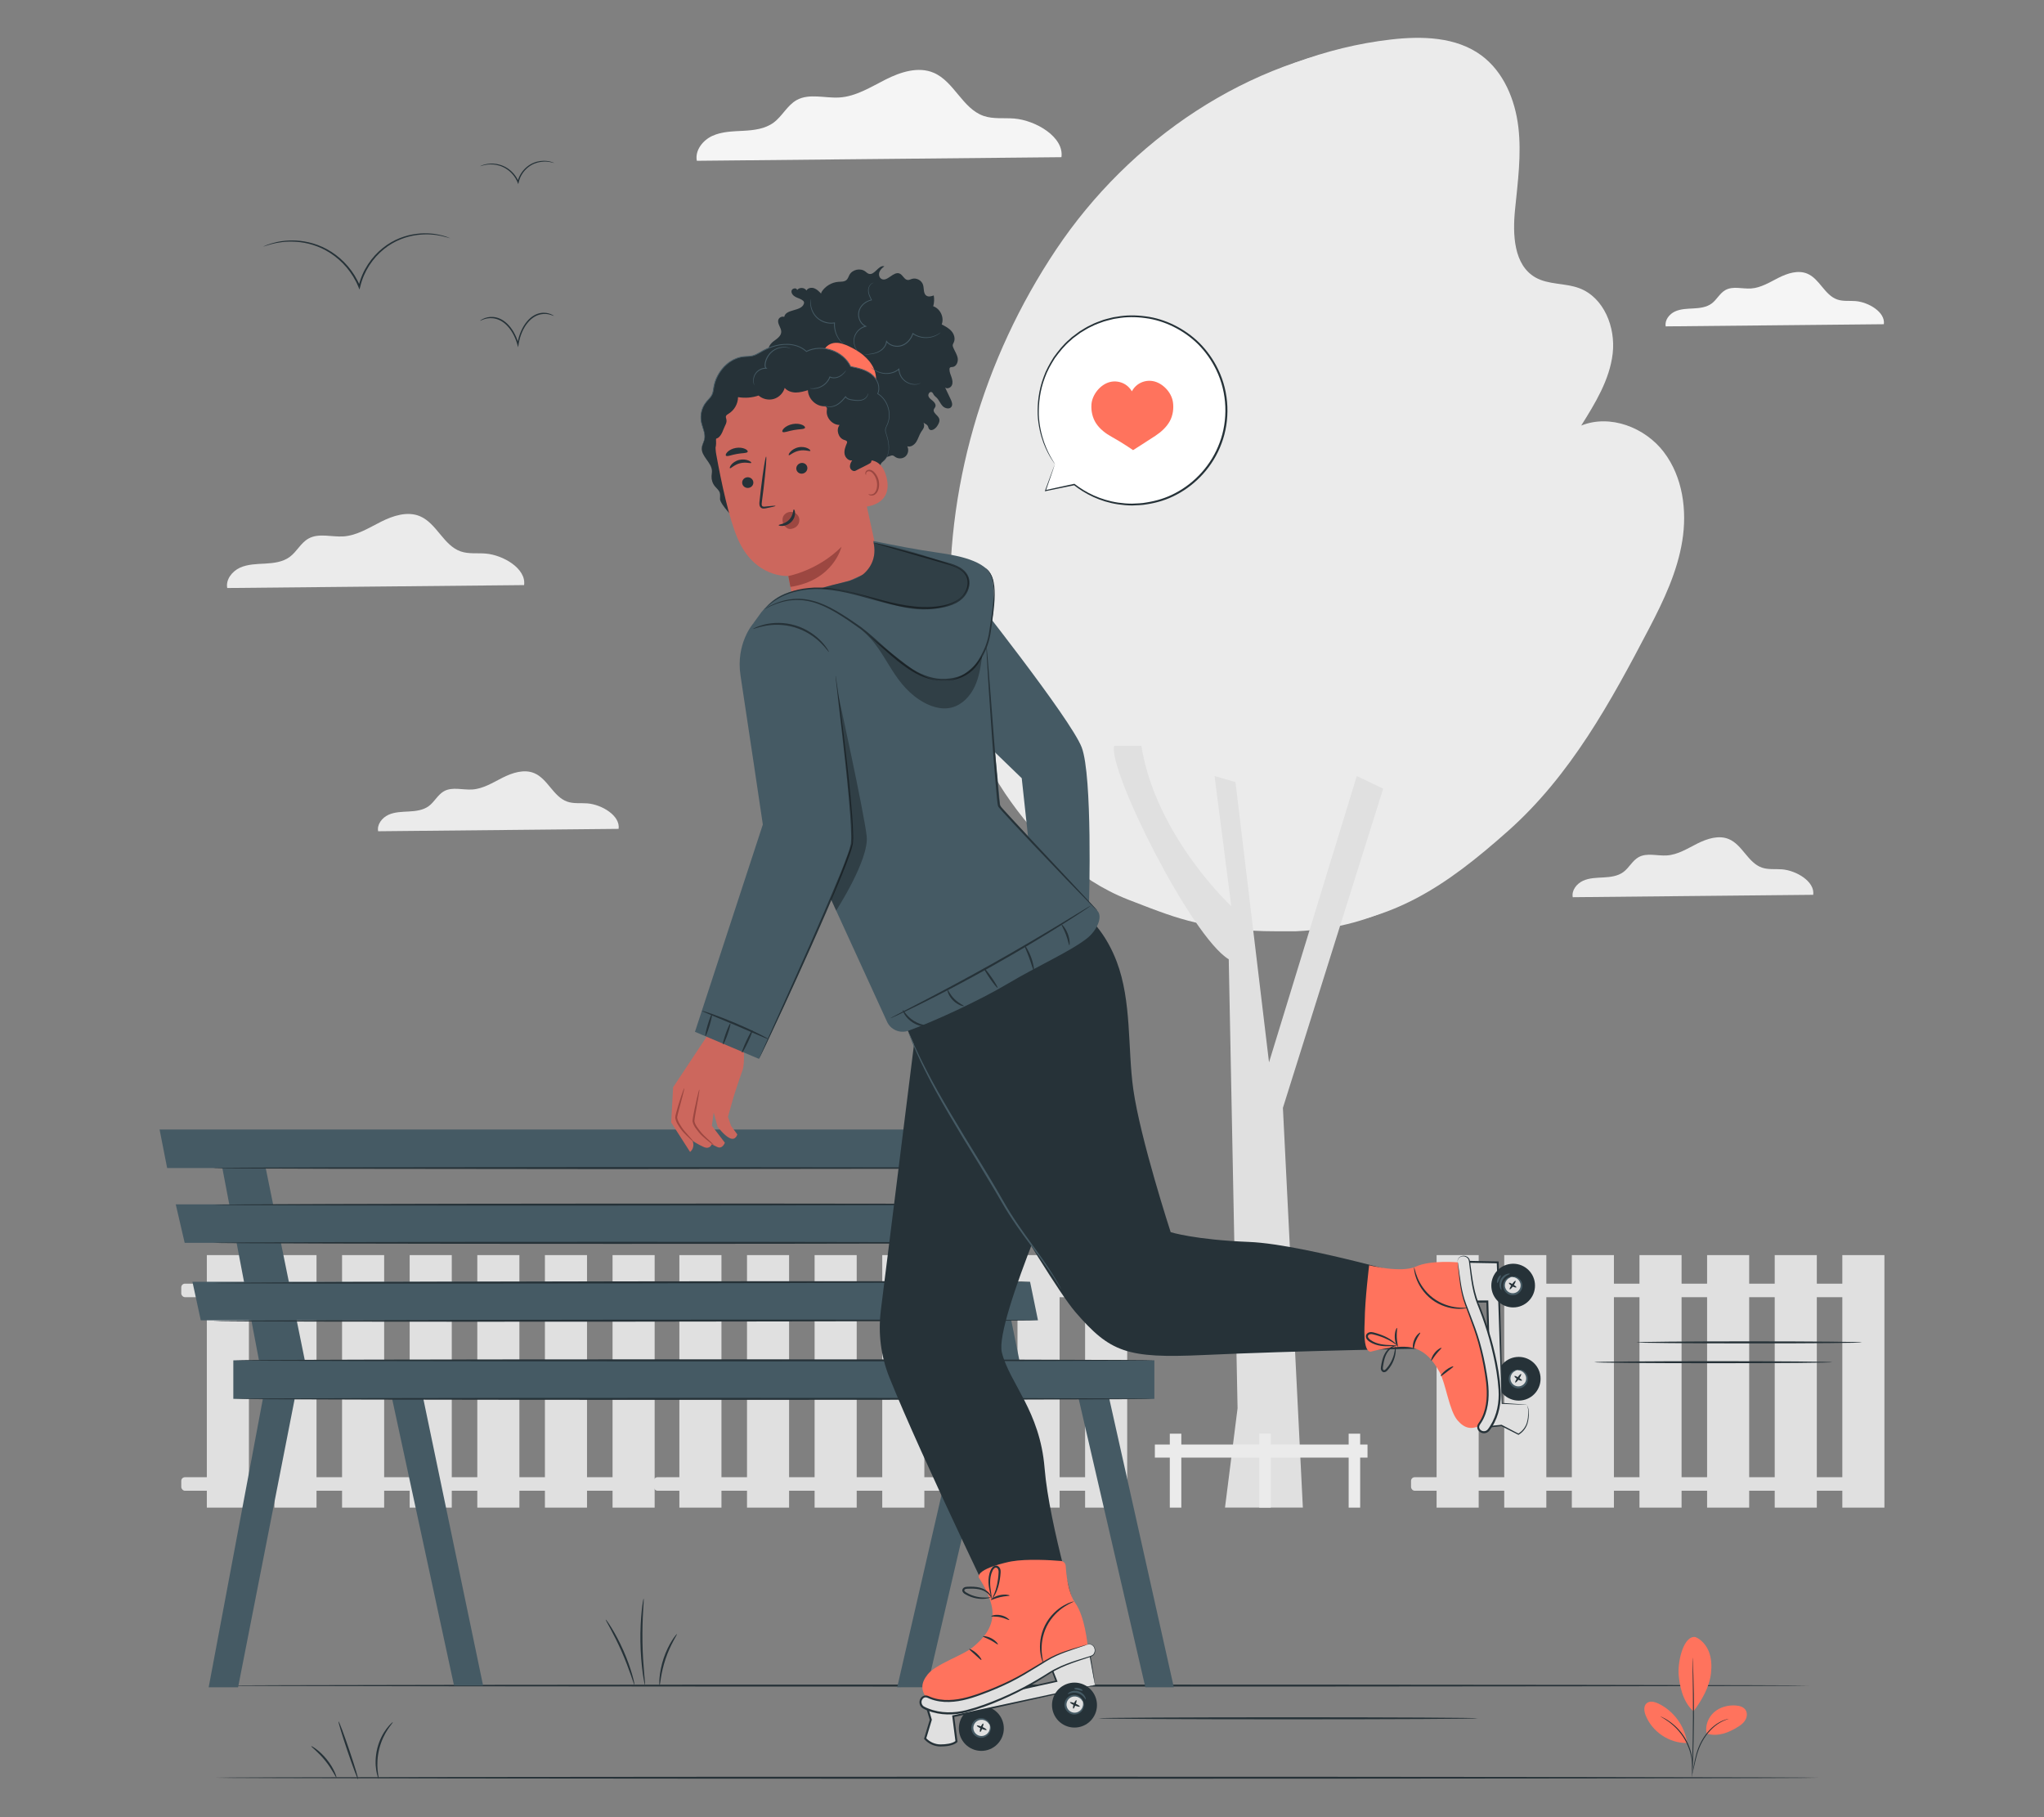 <?xml version="1.0" encoding="UTF-8"?>
<svg id="Layer_2" data-name="Layer 2" xmlns="http://www.w3.org/2000/svg" viewBox="0 0 540 480">
  <rect x="0" y="0" width="540" height="480" fill="#808080" stroke="none"/>
  <defs>
    <style>
      .cls-1 {
        fill: #ff735d;
      }

      .cls-1, .cls-2, .cls-3, .cls-4, .cls-5, .cls-6, .cls-7, .cls-8, .cls-9, .cls-10, .cls-11, .cls-12, .cls-13 {
        stroke-width: 0px;
      }

      .cls-3 {
        fill: #d96459;
      }

      .cls-4, .cls-14 {
        opacity: .3;
      }

      .cls-5 {
        fill: #e0e0e0;
      }

      .cls-6 {
        fill: #f5f5f5;
      }

      .cls-7 {
        fill: none;
      }

      .cls-8 {
        fill: #fff;
      }

      .cls-9 {
        fill: #263238;
      }

      .cls-10 {
        fill: #9c4741;
      }

      .cls-11 {
        fill: #ebebeb;
      }

      .cls-12 {
        fill: #cc675d;
      }

      .cls-13 {
        fill: #455a64;
      }
    </style>
  </defs>
  <g id="Layer_2-2" data-name="Layer 2">
    <g>
      <g>
        <path class="cls-6" d="M280.42,41.53c.74-5.35-6.82-9.76-12.5-10.22-2.71-.22-5.52.2-8.09-.7-5.56-1.94-7.78-9.12-13.2-11.4-4.05-1.71-8.72-.19-12.65,1.79-3.93,1.98-7.81,4.47-12.21,4.75-3.82.24-7.97-1.17-11.31.69-2.49,1.39-3.79,4.26-6.09,5.95-2.25,1.66-5.17,2.01-7.96,2.16-2.79.15-5.67.18-8.21,1.34-2.54,1.16-4.64,3.84-4.11,6.58l96.32-.95Z"/>
        <g>
          <rect class="cls-5" x="379.53" y="331.53" width="11.12" height="66.7"/>
          <rect class="cls-5" x="397.4" y="331.53" width="11.12" height="66.7"/>
          <rect class="cls-5" x="415.26" y="331.53" width="11.12" height="66.7"/>
          <rect class="cls-5" x="433.13" y="331.53" width="11.12" height="66.7"/>
          <rect class="cls-5" x="450.99" y="331.53" width="11.12" height="66.7"/>
          <rect class="cls-5" x="468.86" y="331.53" width="11.12" height="66.7"/>
          <rect class="cls-5" x="486.72" y="331.53" width="11.12" height="66.7"/>
          <rect class="cls-5" x="372.78" y="339.07" width="123.47" height="3.57" rx=".97" ry=".97"/>
          <rect class="cls-5" x="372.78" y="390.2" width="123.47" height="3.57" rx=".97" ry=".97"/>
        </g>
        <g>
          <rect class="cls-5" x="179.48" y="331.53" width="11.12" height="66.7"/>
          <rect class="cls-5" x="197.35" y="331.53" width="11.12" height="66.7"/>
          <rect class="cls-5" x="215.21" y="331.53" width="11.12" height="66.7"/>
          <rect class="cls-5" x="233.08" y="331.53" width="11.12" height="66.7"/>
          <rect class="cls-5" x="250.94" y="331.53" width="11.12" height="66.7"/>
          <rect class="cls-5" x="268.81" y="331.53" width="11.12" height="66.7"/>
          <rect class="cls-5" x="286.67" y="331.53" width="11.12" height="66.7"/>
          <rect class="cls-5" x="172.73" y="339.07" width="123.47" height="3.57" rx=".97" ry=".97"/>
          <rect class="cls-5" x="172.73" y="390.2" width="123.47" height="3.57" rx=".97" ry=".97"/>
        </g>
        <g>
          <rect class="cls-5" x="54.64" y="331.53" width="11.12" height="66.7"/>
          <rect class="cls-5" x="72.5" y="331.53" width="11.12" height="66.7"/>
          <rect class="cls-5" x="90.37" y="331.53" width="11.12" height="66.7"/>
          <rect class="cls-5" x="108.23" y="331.53" width="11.12" height="66.7"/>
          <rect class="cls-5" x="126.1" y="331.53" width="11.12" height="66.7"/>
          <rect class="cls-5" x="143.96" y="331.53" width="11.12" height="66.7"/>
          <rect class="cls-5" x="161.83" y="331.53" width="11.12" height="66.7"/>
          <rect class="cls-5" x="47.89" y="339.07" width="123.47" height="3.57" rx=".97" ry=".97"/>
          <rect class="cls-5" x="47.89" y="390.2" width="123.47" height="3.57" rx=".97" ry=".97"/>
        </g>
        <g>
          <g>
            <path class="cls-11" d="M439.58,119.43c-4.98-6.54-14.22-10.09-21.84-7.02,3.7-5.91,7.5-12.08,8.31-19.01.81-6.93-2.3-14.84-8.84-17.28-3.76-1.4-8.14-.86-11.61-2.86-5.7-3.29-6-11.29-5.35-17.84.72-7.27,1.74-14.59.88-21.85-.86-7.25-3.89-14.59-9.76-18.93-6.68-4.93-15.69-5.15-23.94-4.2-34.58,3.99-65.96,25.47-85.31,54.4-19.35,28.93-29.52,63.57-27.91,98.34.72,15.47,5.74,32.49,14.4,45.33,8.11,12.02,19.04,22.81,32.55,28.08,8.44,3.29,12.41,4.77,17.68,6.02,6.83,1.61,13.85,2.33,20.87,2.33h5.79c22.06-.98,36.46-10.81,52.96-25.49,16.5-14.68,27.05-34.01,37.28-53.58,3.8-7.28,7.38-14.84,8.69-22.95,1.32-8.11.13-16.94-4.85-23.48Z"/>
            <path class="cls-11" d="M436.49,120.48c-4.98-6.54-14.22-10.09-21.84-7.02,3.7-5.91,7.5-12.08,8.31-19.01.81-6.93-2.3-14.84-8.84-17.28-3.76-1.4-8.14-.86-11.61-2.86-5.7-3.29-6-11.29-5.35-17.84.72-7.27,1.74-14.59.88-21.85-.86-7.25-3.89-14.59-9.76-18.93-6.68-4.93-15.69-5.15-23.94-4.2-34.58,3.99-65.96,25.47-85.31,54.4-19.35,28.93-29.52,63.57-27.91,98.34.72,15.47,5.74,32.49,14.4,45.33,8.11,12.02,19.04,22.81,32.55,28.08,8.44,3.29,12.41,4.77,17.68,6.02,6.83,1.61,13.85,2.33,20.87,2.33h5.79c22.06-.98,36.46-10.81,52.96-25.49,16.5-14.68,27.05-34.01,37.28-53.58,3.8-7.28,7.38-14.84,8.69-22.95,1.32-8.11.13-16.94-4.85-23.48Z"/>
            <path class="cls-5" d="M294.35,197.01c-1.71,6.25,20.38,50.44,30.27,56.38l2.33,118.6-3.32,26.23h20.57l-5.27-105.58,26.49-84.32-6.97-3.33-23.19,75.63-8.86-74.03-5.53-1.6,4.42,34.36s-19.89-18.38-23.76-42.35h-7.18Z"/>
          </g>
          <g>
            <rect class="cls-11" x="309.05" y="378.7" width="3.04" height="19.53"/>
            <rect class="cls-11" x="332.68" y="378.7" width="3.04" height="19.53"/>
            <rect class="cls-11" x="356.3" y="378.7" width="3.04" height="19.53"/>
            <rect class="cls-11" x="305.1" y="381.57" width="56.18" height="3.45"/>
          </g>
        </g>
        <path class="cls-11" d="M138.46,154.54c.6-4.36-5.55-7.95-10.18-8.32-2.2-.18-4.49.16-6.58-.57-4.53-1.58-6.33-7.42-10.75-9.29-3.3-1.39-7.1-.15-10.3,1.46-3.2,1.61-6.36,3.64-9.94,3.87-3.11.2-6.49-.95-9.21.57-2.03,1.13-3.09,3.47-4.96,4.85-1.83,1.35-4.21,1.63-6.48,1.76-2.27.12-4.62.15-6.68,1.09-2.07.95-3.77,3.13-3.35,5.36l78.43-.77Z"/>
        <path class="cls-11" d="M163.43,218.95c.49-3.53-4.5-6.44-8.24-6.74-1.79-.14-3.64.13-5.33-.46-3.67-1.28-5.13-6.01-8.71-7.52-2.67-1.13-5.75-.12-8.35,1.18-2.59,1.3-5.15,2.95-8.05,3.13-2.52.16-5.26-.77-7.46.46-1.64.92-2.5,2.81-4.02,3.93-1.48,1.09-3.41,1.32-5.25,1.42-1.84.1-3.74.12-5.41.88-1.67.77-3.06,2.54-2.71,4.34l63.53-.63Z"/>
        <path class="cls-11" d="M479.03,236.37c.49-3.53-4.5-6.44-8.24-6.74-1.79-.14-3.64.13-5.33-.46-3.67-1.28-5.13-6.01-8.71-7.52-2.67-1.13-5.75-.12-8.35,1.18-2.59,1.3-5.15,2.95-8.05,3.13-2.52.16-5.26-.77-7.46.46-1.64.92-2.5,2.81-4.02,3.93-1.48,1.09-3.41,1.32-5.25,1.42-1.84.1-3.74.12-5.41.88-1.67.77-3.06,2.54-2.71,4.34l63.53-.63Z"/>
        <path class="cls-6" d="M497.69,85.64c.44-3.2-4.08-5.84-7.48-6.11-1.62-.13-3.3.12-4.84-.42-3.33-1.16-4.65-5.46-7.9-6.82-2.43-1.02-5.22-.11-7.57,1.07-2.35,1.18-4.68,2.67-7.3,2.84-2.29.15-4.77-.7-6.77.42-1.49.83-2.27,2.55-3.64,3.56-1.34.99-3.1,1.2-4.76,1.29-1.67.09-3.39.11-4.91.8-1.52.7-2.77,2.3-2.46,3.94l57.64-.57Z"/>
        <path class="cls-9" d="M480.51,469.58c0,.15-94.83.27-211.79.27s-211.81-.12-211.81-.27,94.81-.27,211.81-.27,211.79.12,211.79.27Z"/>
        <path class="cls-9" d="M477.93,445.24c0,.15-93.88.27-209.67.27s-209.69-.12-209.69-.27,93.86-.27,209.69-.27,209.67.12,209.67.27Z"/>
        <path class="cls-9" d="M390.41,453.88c0,.15-22.43.27-50.09.27s-50.1-.12-50.1-.27,22.43-.27,50.1-.27,50.09.12,50.09.27Z"/>
        <g>
          <path class="cls-9" d="M484.05,359.82c0,.15-14.07.27-31.43.27s-31.43-.12-31.43-.27,14.07-.27,31.43-.27,31.43.12,31.43.27Z"/>
          <path class="cls-9" d="M491.91,354.58c0,.15-13.34.27-29.79.27s-29.8-.12-29.8-.27,13.34-.27,29.8-.27,29.79.12,29.79.27Z"/>
        </g>
        <g>
          <path class="cls-9" d="M118.95,62.95s-.82-.28-2.33-.62c-1.5-.33-3.76-.62-6.5-.25-2.72.36-5.94,1.46-8.76,3.78-2.81,2.28-5.22,5.73-6.18,9.82,0,.04-.02.07-.03.11l-.18.7-.27-.67c-1.57-3.89-4.37-6.98-7.4-8.94-3.04-2-6.31-2.83-9.04-3.01-2.75-.19-4.98.2-6.46.59-1.49.39-2.28.74-2.3.7,0-.01.19-.11.56-.27.37-.17.94-.38,1.69-.6,1.48-.45,3.73-.9,6.53-.75,2.78.15,6.13.96,9.26,2.98,3.12,1.99,5.99,5.14,7.61,9.13l-.45.04s.02-.07.03-.11c.99-4.21,3.47-7.73,6.37-10.05,2.91-2.36,6.22-3.44,8.99-3.77,2.79-.34,5.08.01,6.59.4.76.19,1.33.39,1.71.54.38.15.58.24.57.25Z"/>
          <path class="cls-9" d="M146.36,43.05s-.33-.09-.93-.22c-.59-.12-1.48-.23-2.55-.07-1.07.15-2.32.58-3.42,1.49-1.1.89-2.04,2.24-2.41,3.84v.04s-.14.5-.14.5l-.19-.48c-.62-1.52-1.71-2.73-2.89-3.5-1.19-.79-2.47-1.12-3.54-1.2-1.08-.08-1.95.06-2.54.21-.59.15-.9.27-.92.25,0-.01.07-.05.22-.12.15-.07.37-.16.66-.25.59-.19,1.48-.37,2.59-.32,1.1.05,2.44.37,3.69,1.17,1.24.79,2.39,2.04,3.04,3.64l-.32.03v-.04c.41-1.68,1.4-3.09,2.56-4.01,1.16-.94,2.49-1.37,3.59-1.49,1.11-.13,2.02.02,2.62.18.3.08.53.16.68.23.15.07.23.1.22.12Z"/>
          <path class="cls-9" d="M146.32,83.46s-.33-.14-.93-.32c-.59-.18-1.48-.34-2.55-.11-1.07.22-2.32.86-3.42,2.21-1.1,1.32-2.04,3.32-2.41,5.68v.06s-.14.75-.14.75l-.19-.71c-.62-2.25-1.71-4.04-2.89-5.18-1.19-1.16-2.47-1.65-3.54-1.77-1.08-.12-1.95.1-2.54.31-.59.22-.9.4-.91.36,0-.02.07-.08.22-.18.15-.1.37-.24.66-.37.59-.27,1.48-.55,2.59-.47,1.1.08,2.44.55,3.69,1.74,1.24,1.17,2.39,3.03,3.04,5.38l-.32.04v-.07c.41-2.49,1.4-4.57,2.56-5.93,1.16-1.39,2.49-2.02,3.59-2.2,1.11-.19,2.02.03,2.62.27.3.12.53.24.68.34.15.1.23.15.22.17Z"/>
        </g>
        <g>
          <path class="cls-1" d="M447.95,432.43c1.7.74,2.96,2.32,3.59,4.06.63,1.75.69,3.66.48,5.51-.4,3.57-2.44,7.18-4.62,10.03-3.01-2.63-3.7-7.21-3.91-9.55-.32-3.71,1.34-10.61,4.46-10.05"/>
          <path class="cls-1" d="M450.89,457.93c-.48-2.02.36-4.23,1.91-5.62s3.72-1.97,5.79-1.81c.96.07,1.99.35,2.54,1.14.51.74.45,1.77.04,2.56-.42.8-1.14,1.39-1.9,1.87-2.61,1.64-5.43,2.74-8.38,1.86"/>
          <path class="cls-9" d="M447.03,468.89s.02-.26.11-.73c.09-.52.22-1.18.36-1.98.33-1.66.76-4.03,2.05-6.34,1.27-2.3,3.05-3.99,4.55-4.83.74-.43,1.39-.69,1.85-.82.23-.08.41-.11.53-.14.12-.03.19-.04.19-.03.02.06-1.04.25-2.49,1.14-1.45.87-3.17,2.54-4.42,4.8-1.26,2.26-1.72,4.6-2.1,6.25-.18.83-.33,1.51-.45,1.97-.11.46-.19.72-.21.71Z"/>
          <path class="cls-9" d="M447.14,437.79s.02.11.04.32c.01.24.03.54.05.92.04.8.09,1.96.14,3.39.09,2.86.17,6.82.15,11.19-.02,4.37-.13,8.33-.24,11.19-.06,1.43-.12,2.59-.17,3.39-.03.38-.05.68-.06.92-.02.21-.03.32-.04.32,0,0-.01-.11-.01-.32,0-.24,0-.54.01-.92.02-.83.05-1.98.08-3.39.07-2.86.15-6.82.17-11.19.02-4.37-.03-8.32-.07-11.19-.02-1.41-.04-2.56-.05-3.39,0-.38,0-.68,0-.92,0-.21,0-.32.02-.32Z"/>
          <path class="cls-1" d="M445.68,460.11c-.68-4.32-3.6-8.23-7.55-10.12-1.01-.48-2.32-.8-3.14-.05-.83.75-.64,2.09-.24,3.13,1.69,4.33,6.21,7.39,10.86,7.33"/>
          <path class="cls-9" d="M438.63,453.37s.23.08.64.28c.2.1.45.22.72.38.27.17.6.33.92.58.33.23.69.48,1.05.79.37.29.74.64,1.12,1.02.74.76,1.49,1.68,2.12,2.73.63,1.06,1.08,2.15,1.4,3.17.14.51.28,1,.35,1.47.1.46.14.9.18,1.3.06.4.04.76.05,1.08.01.32,0,.59-.02.82-.03.45-.06.69-.08.69-.06,0,.04-.99-.13-2.57-.05-.39-.1-.83-.21-1.28-.08-.46-.22-.94-.37-1.44-.33-1-.78-2.06-1.39-3.1-.63-1.04-1.35-1.94-2.07-2.7-.37-.37-.72-.72-1.09-1.02-.35-.32-.7-.57-1.02-.81-1.29-.93-2.2-1.34-2.17-1.39Z"/>
        </g>
        <g>
          <path class="cls-9" d="M88.89,469.55c-.15.07-1.1-2.17-2.96-4.46-1.84-2.31-3.81-3.72-3.71-3.85.06-.12,2.23,1.13,4.13,3.52,1.92,2.37,2.67,4.76,2.54,4.79Z"/>
          <path class="cls-9" d="M103.78,454.9c.07.06-.55.73-1.35,1.93-.8,1.2-1.71,3-2.24,5.13-.53,2.14-.57,4.15-.43,5.58.13,1.44.37,2.31.28,2.34-.05.02-.42-.83-.65-2.29-.24-1.46-.26-3.55.28-5.76.55-2.21,1.56-4.04,2.45-5.21.9-1.18,1.62-1.76,1.65-1.72Z"/>
        </g>
        <path class="cls-9" d="M89.44,454.71c.14-.05,1.41,3.34,2.84,7.56,1.43,4.22,2.47,7.68,2.33,7.73-.14.05-1.41-3.34-2.84-7.56-1.43-4.22-2.47-7.68-2.33-7.73Z"/>
        <g>
          <path class="cls-9" d="M160.01,427.79c.06-.04.7.81,1.6,2.28.9,1.46,2.04,3.55,3.1,5.95,1.06,2.4,1.83,4.66,2.3,6.31.47,1.65.67,2.7.61,2.72-.08.02-.4-.99-.96-2.6-.56-1.61-1.38-3.82-2.43-6.21-1.05-2.38-2.13-4.48-2.94-5.98-.81-1.5-1.34-2.42-1.27-2.47Z"/>
          <path class="cls-9" d="M170.04,422.28c.08,0-.02,1.29-.14,3.35-.12,2.06-.22,4.91-.17,8.06.05,3.15.25,5.99.43,8.05.18,2.06.32,3.33.24,3.34-.07.01-.34-1.24-.62-3.3-.28-2.05-.54-4.92-.59-8.08-.05-3.17.12-6.03.33-8.1.21-2.06.45-3.33.51-3.32Z"/>
          <path class="cls-9" d="M178.84,431.62c.14.09-1.74,2.77-3,6.56-1.29,3.77-1.42,7.05-1.59,7.03-.07,0-.12-.82,0-2.14.12-1.32.44-3.14,1.08-5.06.65-1.92,1.49-3.56,2.2-4.68.71-1.12,1.25-1.74,1.3-1.71Z"/>
        </g>
        <g>
          <polygon class="cls-13" points="255.75 364.42 237.03 445.69 244.94 445.67 263.7 365.18 255.75 364.42"/>
          <polygon class="cls-13" points="283.8 364.42 302.59 445.69 310.11 445.69 291.93 364.42 283.8 364.42"/>
          <polygon class="cls-13" points="246.55 303.38 257.2 359.33 269.31 359.33 257.93 303.38 246.55 303.38"/>
          <polygon class="cls-13" points="70.4 364.42 55.13 445.69 62.9 445.69 78.85 364.42 70.4 364.42"/>
          <polygon class="cls-13" points="102.5 364.42 119.95 445.24 127.63 445.24 110.78 364.42 102.5 364.42"/>
          <polygon class="cls-13" points="57.76 303.38 68.42 359.33 80.53 359.33 69.15 303.38 57.76 303.38"/>
          <polygon class="cls-13" points="42.16 298.36 44.16 308.54 267.55 308.54 264.94 298.36 42.16 298.36"/>
          <polygon class="cls-13" points="46.43 318.12 48.79 328.29 270.66 328.29 268.64 318.12 46.43 318.12"/>
          <polygon class="cls-13" points="50.84 338.57 53.04 348.75 274.22 348.75 272.13 338.57 50.84 338.57"/>
          <rect class="cls-13" x="61.64" y="359.33" width="243.33" height="10.17"/>
          <path class="cls-9" d="M274.22,348.75c0,.15-48.79.31-108.97.36-60.2.05-108.98-.02-108.98-.17s48.78-.31,108.98-.36c60.18-.05,108.97.02,108.97.17Z"/>
          <path class="cls-9" d="M272.13,338.57c0,.15-48.33.34-107.93.44-59.62.09-107.94.05-107.94-.1,0-.15,48.32-.34,107.94-.44,59.6-.09,107.93-.05,107.93.1Z"/>
          <path class="cls-9" d="M269.9,328.29c0,.15-47.81.27-106.77.27s-106.78-.12-106.78-.27,47.8-.27,106.78-.27,106.77.12,106.77.27Z"/>
          <path class="cls-9" d="M268.64,318.12c0,.15-47.53.3-106.14.33-58.64.04-106.15-.05-106.15-.2s47.52-.3,106.15-.33c58.61-.04,106.14.05,106.14.2Z"/>
          <path class="cls-9" d="M267.55,308.54s-.18.02-.55.03c-.38,0-.91.02-1.6.03-1.43.01-3.5.03-6.15.05-5.37.02-13.09.05-22.63.08-19.13.02-45.52.05-74.66.08-29.16-.03-55.55-.06-74.68-.08-9.54-.04-17.26-.06-22.63-.08-2.65-.02-4.72-.04-6.15-.05-.69-.01-1.22-.02-1.6-.03-.36,0-.55-.03-.55-.03,0,0,.18-.02.55-.03.38,0,.91-.02,1.6-.03,1.43-.01,3.5-.03,6.15-.05,5.37-.02,13.09-.05,22.63-.08,19.13-.02,45.52-.05,74.68-.08,29.15.03,55.54.06,74.66.08,9.54.04,17.27.06,22.63.08,2.65.02,4.72.04,6.15.05.69.01,1.22.02,1.6.03.36,0,.55.03.55.03Z"/>
          <path class="cls-9" d="M304.97,359.33c0,.15-54.43.27-121.55.27s-121.56-.12-121.56-.27,54.41-.27,121.56-.27,121.55.12,121.55.27Z"/>
          <path class="cls-9" d="M304.97,369.5c0,.15-54.43.27-121.55.27s-121.56-.12-121.56-.27,54.41-.27,121.56-.27,121.55.12,121.55.27Z"/>
        </g>
        <g>
          <g>
            <path class="cls-9" d="M242.73,278.7s33.38,58.59,41.35,67.84c9.23,10.71,13.63,12.31,33.74,11.39,24.8-1.14,57.94-1.7,57.94-1.7l6.89-16.38s-37.04-11.18-52.67-11.8c-14.37-.57-20.7-2.58-20.7-2.58,0,0-8.02-24.58-9.88-37.75-1.51-10.7-.37-23.18-4.39-33.74-5.14-13.48-14.82-16.43-14.82-16.43l-42.8,29.23,5.34,11.91Z"/>
            <path class="cls-9" d="M232.69,346.25l9.33-74.78,41.37,31.4s-20.76,46.16-18.71,54.37c2.05,8.21,10.06,15.39,11.29,30.58,1.23,15.2,9.25,41.38,9.25,41.38l-18.72,3.29s-23-47.31-31.55-68.69c-2.23-5.57-2.99-11.61-2.25-17.56Z"/>
            <path class="cls-13" d="M280.45,340.66s-.17-.22-.46-.67c-.28-.45-.69-1.11-1.24-1.96-1.09-1.69-2.72-4.1-4.87-6.99-2.13-2.9-4.76-6.3-7.33-10.33-1.29-2.01-2.5-4.21-3.82-6.43-1.34-2.22-2.72-4.51-4.14-6.87-5.76-9.36-10.89-17.91-14.08-24.38-1.63-3.22-2.78-5.9-3.56-7.76-.35-.9-.62-1.63-.83-2.17-.18-.5-.27-.76-.26-.77.02,0,.14.24.36.73.23.53.54,1.24.92,2.13.84,1.83,2.04,4.48,3.71,7.67,3.27,6.41,8.44,14.91,14.2,24.27,1.43,2.34,2.82,4.64,4.13,6.88,1.32,2.24,2.51,4.43,3.78,6.43,2.53,4.02,5.13,7.43,7.22,10.37,2.11,2.92,3.71,5.37,4.74,7.1.52.86.9,1.55,1.15,2.01.25.47.38.72.36.72Z"/>
          </g>
          <g>
            <g>
              <polygon class="cls-3" points="196.14 277.03 217.16 237.91 200.27 230.95 186.45 273.78 196.14 277.03"/>
              <path class="cls-12" d="M182.32,304.3l-5-7.81.51-9.29,8.87-13.38,9.6,1.31s.65,5.44-.15,7.61c-.8,2.17-2.35,7-2.35,7l-1.48,5.26.81,2.39,1.66,2.25s-.43,1.71-1.98,1c-1.55-.72-3.25-3.07-3.25-3.07l-1.01-3.72-.48,3.51,3.43,4.48s-.63,1.81-2.05,1.11l-1.42-.7s-.45,1.46-2.12.72c-1.67-.73-2.98-1.67-2.98-1.67,0,0,.89,1.67-.63,3Z"/>
            </g>
            <path class="cls-10" d="M184.77,287.77c-.07-.01-.32.91-.67,2.41-.17.75-.37,1.65-.58,2.65-.1.51-.2,1.03-.31,1.57-.09.57-.22,1.06-.25,1.77.24,1.31,1.08,2.16,1.69,2.96.67.81,1.38,1.4,1.98,1.9,1.21.96,1.94,1.56,1.98,1.52.06-.05-.61-.76-1.75-1.78-.56-.52-1.24-1.14-1.85-1.92-.6-.8-1.38-1.68-1.56-2.73.03-.47.15-1.1.23-1.63.1-.54.19-1.06.28-1.57.17-.96.33-1.85.47-2.66.26-1.52.4-2.46.33-2.48Z"/>
            <path class="cls-10" d="M180.77,287.45c-.07-.02-.38.82-.84,2.19-.23.69-.48,1.51-.76,2.42-.13.47-.27.95-.41,1.44-.13.53-.29.97-.37,1.64.12,1.25.84,2.11,1.34,2.91.56.81,1.18,1.42,1.7,1.93,1.05,1,1.69,1.61,1.74,1.57.06-.05-.5-.76-1.48-1.82-.48-.53-1.06-1.17-1.57-1.94-.49-.8-1.15-1.68-1.23-2.67.06-.43.23-1.02.35-1.5.13-.5.26-.98.38-1.44.23-.88.45-1.7.65-2.45.37-1.4.57-2.27.5-2.29Z"/>
          </g>
          <g>
            <path class="cls-9" d="M217.06,77.1c.96-1.52,2.68-2.54,4.47-2.66.73-.05,1.55.01,2.1-.48.39-.35.53-.89.78-1.35.77-1.41,2.86-1.88,4.16-.93.32.23.6.54.98.65,1.53.46,2.56-2.45,4.09-1.98-.55.39-1.08.88-1.31,1.52-.23.64-.06,1.46.53,1.8,1.52.89,3.16-2.08,4.79-1.42.88.36,1.25,1.67,2.2,1.71.37.02.71-.18,1.06-.29,1.18-.37,2.59.38,2.95,1.56.31,1.01.03,2.37.94,2.91.56.33,1.28.12,1.89-.1.17.95.12,1.94-.14,2.86,1.87.63,2.96,2.96,2.24,4.8.94.48,1.91.99,2.6,1.79.69.8,1.04,1.98.6,2.94-.1.22-.24.42-.28.66-.04.26.05.52.15.76.39.93.99,1.78,1.16,2.77.16.99-.36,2.21-1.36,2.32-.23.02-.5,0-.67.16-.13.12-.15.32-.15.49,0,.72.32,1.4.55,2.08s.39,1.46.08,2.11c-.3.66-1.23,1.04-1.78.58.5,1.04.99,2.08,1.48,3.13.29.62.58,1.38.2,1.95-.5.75-1.72.47-2.34-.18-.62-.65-.93-1.56-1.56-2.19-.26-.26-.57-.47-.77-.78-.16-.24-.26-.55-.51-.69-.51-.28-1.07.47-.9,1.03.17.56.71.9,1.16,1.28s.86.95.67,1.5c-.09.27-.32.47-.41.74-.3.93,1.08,1.5,1.41,2.42.24.68-.14,1.41-.55,2.01-.49.73-1.58,1.45-2.11.75-.19-.24-.2-.58-.36-.84-.18-.31-.53-.47-.83-.65-.76-.46-1.38-1.14-1.76-1.95.9.76,1.9,1.79,1.59,2.93-.13.47-.48.85-.74,1.27-.52.81-.76,1.78-1.27,2.6-.51.82-1.49,1.5-2.4,1.2.47.85.26,2.01-.46,2.66-.72.65-1.9.71-2.7.16-.22-.15-.42-.35-.68-.4-.28-.05-.56.08-.83.18-1.6.63-3.55.26-4.81-.92.26-.15.53-.31.79-.46-1.71.11-3.49.21-5.06-.47s-2.83-2.39-2.41-4.04c.18-.72.65-1.51.25-2.13-.28-.43-.84-.54-1.35-.61-2.11-.31-4.23-.62-6.34-.93-1.03-.15-2.11-.33-2.9-.99-.79-.67-1.11-2.01-.38-2.74-.64-.83-1.51-1.47-2.49-1.82-1.1-.4-2.3-.44-3.42-.79-1.12-.35-2.23-1.16-2.39-2.32-.15-1.16,1.26-2.36,2.21-1.68-.5-1.7-3.6-1.2-4.2-2.87-.49-1.35,1.16-2.43,1.86-3.68-.28-.45-.84-.66-1.13-1.1-.62-.92.23-2.13,1.12-2.79s2-1.37,2.03-2.48c.03-1.14-1.14-2.18-.75-3.25.22-.59.95-.93,1.54-.72.4-2.15,4.45-1.38,5.18-3.44.06-.16.09-.34.03-.51-.05-.14-.15-.26-.27-.35-.54-.46-1.27-.62-1.9-.94-.63-.32-1.24-.94-1.11-1.64.12-.7,1.36-.92,1.48-.22.58-.77,1.96-.7,2.46.13.37-.68,1.31-.85,2.04-.59.73.26,1.28.84,1.81,1.4"/>
            <path class="cls-1" d="M230.81,97.28c-1.24-2.71-3.85-4.56-6.55-5.81-1.13-.53-2.35-.98-3.6-.91-1.25.08-2.53.8-2.91,2l.61,2c.46,3.29,3.55,5.47,5.41,8.23.81,1.2,1.58,2.69,3,2.96.74.14,1.52-.1,2.17-.5,2.54-1.56,3.12-5.25,1.88-7.96Z"/>
            <path class="cls-9" d="M234.39,112.18c1.28-2.84.13-6.55-2.53-8.17.84-1.77-.13-3.97-1.69-5.16-1.55-1.19-3.54-1.62-5.46-2.01-1.98-4.14-7.6-6.05-11.69-3.98-3.04-2.79-7.98-2.18-11.57-.14-.88.5-1.74,1.07-2.72,1.3-.72.17-1.47.14-2.21.21-4.05.4-7.29,4.08-7.96,8.09-.11.64-.16,1.3-.43,1.9-.35.78-1.04,1.34-1.57,2.01-1.16,1.43-1.66,3.39-1.31,5.2.3,1.54,1.16,3.04.85,4.58-.16.77-.61,1.47-.69,2.25-.23,2.26,2.59,3.86,2.68,6.13.02.46-.09.92-.11,1.39-.04.95.27,1.91.87,2.65.46.57,1.1,1.04,1.31,1.74.16.53.04,1.1.06,1.66.04,1.36,4.02,5.71,5.31,6.15l33.58-7.59c2.41-1.11,3.94-3.9,3.58-6.53-.06-.44-.16-.9.02-1.31.16-.34.49-.56.77-.81,1.88-1.67,1.45-4.69.65-7.08-.11-.33-.23-.68-.22-1.03.01-.51.28-.98.5-1.44Z"/>
            <path class="cls-12" d="M224.8,114.49c-1.3-5.95-6.62-11.89-13.2-13.41-4.14-.95-7.04-.28-9.05-.05-4.49.52-7.51,3.52-7.51,3.52-1.74.87-7.05,8.66-5.82,15.47,1.37,7.56,3.34,16.74,5.59,22.08,4.53,10.74,13.45,10.04,13.45,10.04,0-.02,3.58,18.78,3.58,18.78l21.56-17.01-8.6-39.43Z"/>
            <path class="cls-10" d="M211.1,136.74c-.18-.54-.57-.96-1.03-1.22-.9-.52-2.05-.37-2.78.36-.72.73-.65,1.73-.28,2.8h0c.59.55,1.05,1.13,1.86,1.04.13-.01.25-.03.37-.06.6-.13,1.17-.45,1.54-.98.37-.53.53-1.28.31-1.94Z"/>
            <path class="cls-9" d="M196.1,127.76c.16.76.94,1.26,1.74,1.1.8-.15,1.32-.89,1.16-1.66-.16-.76-.94-1.26-1.74-1.11-.8.15-1.32.89-1.16,1.66Z"/>
            <path class="cls-9" d="M192.85,123.68c.22.14,1.11-.93,2.65-1.31,1.54-.4,2.86.12,2.98-.11.06-.1-.2-.4-.78-.63-.57-.24-1.49-.38-2.45-.14-.96.24-1.68.8-2.06,1.27-.38.48-.46.86-.35.92Z"/>
            <path class="cls-9" d="M204.88,133.63c-.01-.09-1.01-.02-2.62.17-.4.06-.8.07-.93-.18-.16-.26-.1-.73-.03-1.23.14-1.04.28-2.14.42-3.29.56-4.67.87-8.47.68-8.49-.19-.02-.8,3.75-1.36,8.41-.13,1.15-.25,2.24-.37,3.29-.04.48-.17,1.06.18,1.6.18.27.52.41.79.42.27.01.49-.04.69-.07,1.58-.3,2.56-.53,2.54-.62Z"/>
            <path class="cls-10" d="M208.27,152.15s7.69-1.38,14.03-7.7c0,0-2.04,8.86-13.48,10.58l-.55-2.88Z"/>
            <path class="cls-9" d="M191.79,120.37c.35.31,1.47-.23,2.88-.46,1.4-.27,2.64-.15,2.86-.56.09-.2-.15-.53-.72-.79-.56-.26-1.47-.41-2.43-.24-.96.17-1.76.62-2.19,1.06-.44.44-.55.83-.4.99Z"/>
            <path class="cls-9" d="M213.26,123.32c.19.76-.3,1.54-1.09,1.75-.79.21-1.57-.24-1.76-.99-.19-.76.3-1.54,1.09-1.75.79-.21,1.58.24,1.76.99Z"/>
            <path class="cls-9" d="M214.09,119.08c-.14.23-1.4-.36-2.96-.03-1.56.3-2.53,1.34-2.74,1.19-.1-.07.01-.45.43-.91.41-.46,1.18-.99,2.15-1.18.97-.2,1.86,0,2.4.26.55.27.79.57.72.68Z"/>
            <path class="cls-9" d="M212.67,113.02c-.23.42-1.51.3-2.96.58-1.45.24-2.62.79-2.97.48-.16-.15-.04-.55.42-.99.46-.44,1.28-.9,2.28-1.08,1-.18,1.92-.04,2.5.22.59.26.83.59.73.79Z"/>
            <path class="cls-12" d="M225.62,125.53c-.2-.83.27-3.03,1.06-3.36,2.11-.88,6.11-1.68,7.52,3.88,1.93,7.61-6.1,7.98-6.17,7.76-.05-.17-1.71-5.4-2.41-8.28Z"/>
            <path class="cls-10" d="M229.43,130.49s.16.06.41.11c.24.04.64.02,1-.23.73-.5,1.08-1.95.77-3.33-.16-.7-.47-1.32-.85-1.8-.37-.5-.83-.79-1.26-.76-.43,0-.65.32-.69.56-.05.24.04.38,0,.4-.02.02-.2-.09-.21-.42,0-.16.04-.36.18-.55.14-.19.39-.34.68-.38.6-.11,1.26.3,1.68.83.45.53.82,1.22,1,2,.34,1.55-.08,3.18-1.1,3.78-.5.28-.99.23-1.26.11-.28-.13-.37-.29-.34-.31Z"/>
            <path class="cls-9" d="M187.56,120.55c1.3-1.34,1.96-2.89,1.42-4.68,1.1.05,1.81-1.52,2.19-2.55s1-1.66.69-2.71c-.06-.21-.13-.43-.08-.64.08-.33.42-.51.71-.69,1.5-.91,2.48-2.62,2.49-4.38,1.81.31,3.7.17,5.43-.42,1.07.95,2.64,1.3,4.01.9,1.37-.4,2.51-1.55,2.89-2.92.7.84,1.84,1.21,2.93,1.22,1.09,0,2.16-.3,3.2-.61.05,2.16,1.94,4.12,4.09,4.24.29.02.63.02.81.25.2.23.13.58.09.88-.24,1.91,1.46,3.82,3.38,3.81-1.01,1.27-.33,3.48,1.22,3.96.32.1.73.21.77.54.01.13-.04.25-.09.37-.38.89-.74,1.86-.58,2.81.16.96,1.06,1.86,2.01,1.67-.39.56-.71,1.24-.56,1.91.15.67.99,1.17,1.55.78.24-.17,3.85-1.85,3.96-2.11,1.44-3.46-2.07-6.02-3.18-9.6-1.11-3.58-3.24-6.78-5.83-9.48-1.09-1.13-2.26-2.2-3.61-3.01-1.53-.92-3.25-1.5-4.95-2.05-2.22-.72-4.49-1.43-6.83-1.41-4.35.04-8.26,2.59-11.65,5.3-1.29,1.03-2.57,2.12-3.54,3.46-1.16,1.6-1.84,3.5-2.37,5.41-.76,2.76-1.25,5.65-.84,8.48"/>
            <path class="cls-13" d="M185.41,118.25s0-.33.21-.92c.1-.29.25-.64.38-1.08.12-.43.17-.95.08-1.53-.08-.58-.28-1.2-.5-1.88-.22-.68-.46-1.43-.49-2.28-.04-.84.08-1.75.41-2.65.17-.45.39-.89.67-1.31.28-.42.63-.81.98-1.19.35-.39.7-.79.91-1.28.22-.49.29-1.05.37-1.61.17-1.14.53-2.31,1.13-3.4.59-1.09,1.38-2.14,2.4-3,.49-.44,1.07-.8,1.67-1.14.61-.3,1.26-.57,1.95-.72.34-.09.7-.12,1.05-.17.35-.03.71-.04,1.06-.06.71-.03,1.39-.18,2.04-.5.65-.3,1.26-.71,1.92-1.06.65-.36,1.35-.65,2.07-.91.72-.26,1.47-.43,2.23-.57.77-.12,1.55-.17,2.34-.14,1.57.09,3.18.56,4.46,1.59.13.1.25.2.37.31l-.13-.02c2.18-1.1,4.73-1.06,6.89-.28,2.17.78,4.01,2.34,4.95,4.32l-.08-.06c1.03.21,2.05.43,3.02.76.97.33,1.89.78,2.66,1.42.76.64,1.33,1.48,1.64,2.39.31.9.3,1.92-.1,2.75l-.04-.13c1.36.83,2.26,2.14,2.71,3.48.46,1.35.5,2.76.13,3.98-.07.31-.21.59-.32.88-.13.28-.27.54-.36.81-.09.27-.13.54-.09.81.04.27.13.53.21.79.34,1.03.55,2.01.63,2.91.07.9,0,1.72-.21,2.39-.21.67-.55,1.18-.88,1.53-.33.36-.65.54-.81.73-.17.18-.21.3-.22.3,0,0,.03-.13.2-.32.16-.2.48-.4.79-.75.32-.35.65-.85.84-1.51.21-.66.26-1.46.18-2.35-.08-.89-.3-1.86-.64-2.88-.08-.26-.18-.52-.23-.81-.05-.29,0-.6.09-.88.1-.28.23-.55.36-.83.11-.28.24-.56.31-.86.35-1.19.3-2.57-.15-3.88-.45-1.31-1.33-2.58-2.64-3.37l-.08-.05.04-.08c.37-.79.38-1.74.08-2.61-.29-.87-.84-1.67-1.58-2.29-.74-.61-1.64-1.05-2.59-1.37-.95-.32-1.96-.54-2.99-.74h-.05s-.02-.06-.02-.06c-.92-1.92-2.71-3.44-4.83-4.2-2.1-.76-4.6-.79-6.7.27l-.07.03-.06-.05c-.12-.1-.24-.2-.36-.3-1.23-1-2.79-1.46-4.32-1.54-.77-.03-1.54.01-2.29.13-.75.13-1.48.31-2.19.56-.7.25-1.39.54-2.03.89-.65.34-1.26.75-1.93,1.06-.33.16-.68.29-1.04.37-.36.08-.72.12-1.08.14-.36.02-.71.03-1.05.06-.34.05-.69.08-1.02.16-.67.14-1.3.4-1.9.69-.58.33-1.14.67-1.63,1.11-1,.83-1.78,1.86-2.36,2.93-.59,1.07-.95,2.21-1.12,3.34-.09.56-.16,1.13-.39,1.65-.23.52-.6.94-.95,1.33-.36.39-.7.76-.98,1.17-.28.41-.5.84-.66,1.27-.34.87-.46,1.76-.42,2.59.03.83.26,1.57.47,2.25.21.68.41,1.31.48,1.9.08.59.03,1.12-.1,1.56-.13.44-.29.78-.4,1.07-.11.29-.17.51-.21.67-.03.15-.04.24-.05.23Z"/>
            <path class="cls-13" d="M209.04,92.07s-.23-.07-.64-.16c-.41-.09-1.03-.17-1.78-.08-.74.09-1.63.37-2.42.98-.78.6-1.46,1.52-1.78,2.62-.09.32-.15.64-.17.96-.01.31.05.62.25.79l.25.21h-.33c-.9-.04-1.73.33-2.29.84-.57.52-.84,1.17-.95,1.73-.11.56-.05,1.02,0,1.33.06.31.13.47.11.48,0,0-.03-.04-.06-.11-.04-.08-.08-.19-.13-.35-.09-.31-.17-.78-.08-1.37.09-.58.36-1.29.96-1.85.58-.56,1.46-.97,2.43-.94l-.08.2c-.28-.25-.35-.64-.34-.97.02-.34.08-.68.18-1.01.33-1.15,1.05-2.11,1.87-2.73.83-.63,1.76-.9,2.53-.97.78-.08,1.41.04,1.82.16.21.06.37.12.47.17.1.05.16.07.15.08Z"/>
            <path class="cls-13" d="M223.55,97.8s-.05.13-.2.34c-.15.21-.37.5-.72.81-.34.31-.8.64-1.41.83-.59.18-1.35.22-2.03-.11l.16-.07c-.05.12-.1.24-.15.37-.06.12-.12.24-.19.36-.42.72-1.01,1.28-1.62,1.65-.61.38-1.23.59-1.76.67-.53.09-.97.06-1.27.02-.3-.05-.45-.1-.45-.12,0-.05.66.14,1.69-.07.51-.1,1.1-.32,1.68-.69.58-.36,1.13-.91,1.53-1.58.06-.12.12-.23.18-.34.05-.12.09-.23.14-.35l.05-.12.11.06c.61.3,1.31.28,1.87.12.57-.16,1.02-.46,1.37-.75.68-.58.99-1.06,1.02-1.03Z"/>
            <path class="cls-13" d="M229.3,103.89s.01.05.02.14c0,.09-.02.24-.08.41-.11.34-.44.81-1.03,1.12-.59.32-1.4.38-2.24.29-.42-.04-.86-.08-1.32-.18-.45-.1-.96-.28-1.29-.7-.03-.04-.05-.08-.08-.11h.19c-.59.76-1.23,1.45-1.93,1.92-.69.48-1.45.72-2.09.74-.64.03-1.15-.12-1.47-.28-.16-.08-.27-.16-.34-.21-.07-.06-.11-.09-.1-.1.01-.02.17.1.48.23.31.13.81.25,1.42.2.61-.05,1.32-.28,1.98-.76.67-.46,1.28-1.13,1.87-1.88l.1-.12.09.14s.04.06.06.09c.27.35.72.52,1.15.62.43.09.88.14,1.29.19.82.1,1.59.05,2.14-.23.56-.27.89-.69,1.02-1,.14-.32.12-.52.15-.52Z"/>
            <path class="cls-13" d="M230.82,74.67s-.13.04-.35.15c-.21.12-.5.35-.72.76-.21.4-.34.97-.22,1.6.11.63.42,1.3.79,2.01l.06.12-.13.03c-.86.18-1.77.66-2.44,1.45-.68.78-1.05,1.91-.79,3.02.21,1.01.88,1.89,1.73,2.27l.31.14-.33.08c-1.18.28-2.1,1.09-2.58,1.98-.5.89-.54,1.85-.4,2.58.14.74.44,1.28.67,1.62.24.34.4.5.39.51,0,0-.05-.03-.13-.11-.08-.07-.19-.19-.32-.36-.26-.33-.59-.88-.75-1.64-.16-.75-.14-1.75.37-2.7.49-.93,1.45-1.8,2.7-2.11l-.02.22c-.92-.41-1.64-1.35-1.87-2.43-.13-.59-.11-1.2.05-1.75.16-.56.45-1.05.8-1.47.72-.83,1.67-1.32,2.57-1.5l-.07.14c-.36-.72-.68-1.41-.77-2.07-.11-.66.04-1.27.28-1.68.24-.42.56-.65.79-.76.12-.05.21-.08.27-.09.06-.01.1-.01.1,0Z"/>
            <path class="cls-13" d="M248.46,87.87s-.03.04-.11.1c-.08.06-.18.16-.34.27-.31.22-.79.5-1.45.72-.66.22-1.51.38-2.47.3-.95-.06-2.02-.39-2.98-1.05l.17-.06c-.4,1.28-1.37,2.61-2.86,3.19-1.57.61-3.4.09-4.29-1.09l.2-.06c-.06.58-.29,1.1-.6,1.52-.31.42-.69.76-1.08,1.01-.79.51-1.6.7-2.26.81-.66.1-1.2.12-1.56.12-.36,0-.56,0-.56-.02,0-.01.19-.03.55-.06.36-.03.89-.06,1.54-.18.64-.12,1.44-.33,2.18-.83.73-.49,1.45-1.32,1.56-2.4l.03-.28.17.22c.83,1.09,2.56,1.58,4.03,1,1.4-.54,2.34-1.81,2.73-3.04l.05-.14.12.09c.91.65,1.94.97,2.87,1.05.93.09,1.76-.05,2.41-.24,1.31-.41,1.91-1.01,1.94-.97Z"/>
            <path class="cls-13" d="M243.19,100.97s0,.06-.06.16c-.06.1-.19.22-.38.3-.4.15-1.01.24-1.75.13-.74-.11-1.61-.45-2.33-1.15-.72-.69-1.25-1.73-1.3-2.89v-.02s.19.09.19.09c-.88.75-1.97,1.1-2.95,1.17-.99.07-1.88-.15-2.56-.43-.69-.29-1.19-.63-1.51-.88-.32-.26-.48-.43-.47-.44.03-.05.68.63,2.04,1.16.67.26,1.53.45,2.48.37.94-.07,1.98-.42,2.81-1.13l.18-.15.02.24v.02c.05,1.09.55,2.09,1.22,2.75.67.67,1.5,1.01,2.21,1.14.71.12,1.32.07,1.69-.05.39-.13.46-.39.47-.37Z"/>
            <path class="cls-13" d="M214.22,79.02c.06,0-.21.97.23,2.43.22.72.63,1.54,1.33,2.24.7.7,1.69,1.25,2.81,1.47.63.12,1.27.12,1.85.02l.14-.02v.14c-.07.92.08,1.79.31,2.53.24.74.57,1.36.91,1.83.16.24.33.45.48.6.15.16.33.24.48.21.15-.02.24-.1.28-.17.04-.07.04-.11.05-.11,0,0,.02.05-.01.13-.03.08-.14.19-.31.23-.18.04-.4-.04-.57-.21-.17-.16-.34-.37-.52-.6-.36-.47-.71-1.09-.98-1.85-.26-.76-.42-1.65-.36-2.61l.13.12c-.61.1-1.27.11-1.94-.02-1.17-.22-2.2-.81-2.92-1.54-.72-.74-1.13-1.61-1.34-2.35-.21-.75-.21-1.39-.18-1.81.02-.21.04-.38.07-.49.02-.11.04-.17.05-.17Z"/>
            <path class="cls-9" d="M209.71,134.56c-.23.01-.06,1.52-1.23,2.73-1.16,1.21-2.79,1.22-2.77,1.43-.01.1.39.25,1.07.2.67-.05,1.61-.37,2.33-1.11.71-.74.95-1.65.94-2.27-.01-.63-.22-.99-.32-.97Z"/>
          </g>
          <g>
            <path class="cls-1" d="M258.59,416.7s3.63,5.41,3.63,9.37-2.36,6.64-5.09,8.94c-2.73,2.29-9.82,4.49-12.03,7.25-1.88,2.35-1.92,4.3,0,6.65,0,0,4.49,4.8,15.49-.15,11-4.95,14.04-7.68,19.84-9.71,7.13-2.49,6.89-4.52,6.89-4.52,0,0-.69-7.51-3.23-11.08-1.91-2.69-2.41-7.56-2.54-9.81-.04-.7-.58-1.26-1.28-1.32-2.65-.22-8.97-.61-13.11.12-1.06.19-9.2,1.94-8.57,4.26Z"/>
            <g>
              <path class="cls-9" d="M264.95,454.85c.94,3.14-.85,6.45-3.99,7.39-3.14.94-6.45-.85-7.39-3.99-.94-3.14.85-6.45,3.99-7.39s6.45.85,7.39,3.99Z"/>
              <g>
                <path class="cls-5" d="M261.54,455.75c.38,1.26-.34,2.58-1.6,2.96-1.26.38-2.58-.34-2.96-1.6-.38-1.26.34-2.58,1.6-2.96s2.58.34,2.96,1.6Z"/>
                <path class="cls-13" d="M261.54,455.75s-.12-.19-.33-.48c-.21-.29-.58-.68-1.18-.88-.58-.21-1.4-.16-2.04.33-.64.47-1.03,1.42-.75,2.31.26.89,1.1,1.48,1.9,1.52.81.06,1.52-.35,1.89-.84.39-.49.49-1.03.5-1.39.01-.36-.03-.57,0-.58.03,0,.14.18.2.57.05.38,0,1.01-.41,1.62-.39.61-1.22,1.15-2.22,1.11-.98-.02-2.06-.74-2.38-1.86-.34-1.12.16-2.3.97-2.86.81-.59,1.8-.58,2.46-.29.68.28,1.06.78,1.23,1.13.17.36.18.58.15.59Z"/>
              </g>
              <path class="cls-9" d="M258.95,457.49c-.14-.03-.13-.59.1-1.22.23-.63.58-1.07.71-1,.13.07,0,.58-.21,1.18-.22.6-.46,1.07-.6,1.04Z"/>
              <path class="cls-9" d="M260.65,456.94c-.06.13-.69-.01-1.4-.32-.71-.31-1.24-.68-1.18-.81.06-.13.69.01,1.4.32.71.31,1.24.68,1.18.81Z"/>
            </g>
            <g>
              <path class="cls-5" d="M289.29,445.09l-.35-2.06h0l-1.19-7.07-10.28,3.93,1.64,4.2-34.01,7.47.81,2.72-1.49,4.96s1.48,1.87,4.2,1.82c3.3-.06,4.08-1.07,4.08-1.07l-.86-6.65c8.23-1.76,22.63-4.84,25.92-5.65,4.66-1.15,11.54-2.61,11.54-2.61Z"/>
              <path class="cls-9" d="M289.29,445.09s-.22.07-.67.18c-.49.12-1.16.28-2.02.49-1.83.43-4.44,1.05-7.72,1.83-6.65,1.48-16,3.55-26.99,5.99l.19-.27c.28,2.11.57,4.35.87,6.65l.02.13-.07.07c-.65.63-1.39.78-2.13.96-.75.15-1.51.2-2.28.21-1.58,0-3.17-.67-4.28-1.92l-.09-.1.04-.14c.47-1.58.98-3.26,1.49-4.96v.15c-.14-.48-.3-1-.45-1.51-.12-.41-.24-.81-.36-1.21l-.08-.28.28-.06c12.76-2.78,24.52-5.35,34.02-7.42l-.15.29c-.57-1.47-1.11-2.87-1.63-4.21l-.07-.19.19-.07c4.03-1.52,7.48-2.81,10.3-3.88l.16-.06.03.17c.46,2.9.82,5.17,1.08,6.76.11.76.2,1.36.26,1.79.05.4.08.6.07.59-.01,0-.06-.22-.14-.62-.08-.43-.19-1-.34-1.74-.28-1.59-.69-3.86-1.21-6.74l.19.11c-2.81,1.09-6.25,2.43-10.26,3.98l.11-.26c.53,1.34,1.08,2.73,1.66,4.2l.09.23-.25.05c-9.49,2.1-21.25,4.7-34,7.52l.2-.34c.12.39.24.8.36,1.21.15.52.31,1.04.45,1.51l.02.08-.02.08c-.51,1.7-1.02,3.39-1.49,4.96l-.05-.24c.96,1.08,2.44,1.73,3.86,1.72.73,0,1.47-.06,2.17-.19.67-.13,1.43-.38,1.83-.76l-.05.19c-.3-2.3-.58-4.55-.85-6.65l-.03-.23.22-.05c11-2.36,20.36-4.37,27.01-5.8,3.27-.7,5.87-1.26,7.69-1.65.88-.18,1.57-.33,2.07-.43.22-.04.4-.08.54-.11.12-.02.19-.03.2-.03Z"/>
            </g>
            <path class="cls-1" d="M256.76,439.79c-.13.08-.66-.58-1.4-1.29-.73-.72-1.4-1.24-1.32-1.37.07-.13.91.22,1.69.99.79.77,1.15,1.6,1.03,1.67Z"/>
            <g>
              <g>
                <path class="cls-9" d="M289.56,448.69c.94,3.14-.85,6.45-3.99,7.39-3.14.94-6.45-.85-7.39-3.99-.94-3.14.85-6.45,3.99-7.39,3.14-.94,6.45.85,7.39,3.99Z"/>
                <g>
                  <path class="cls-5" d="M286.15,449.59c.38,1.26-.34,2.58-1.6,2.96-1.26.38-2.58-.34-2.96-1.6-.38-1.26.34-2.58,1.6-2.96,1.26-.38,2.58.34,2.96,1.6Z"/>
                  <path class="cls-13" d="M286.15,449.59s-.12-.19-.33-.48c-.21-.29-.58-.68-1.18-.88-.58-.21-1.4-.16-2.04.33-.64.47-1.03,1.42-.75,2.31.26.89,1.1,1.48,1.9,1.52.81.06,1.52-.35,1.89-.84.39-.49.49-1.03.5-1.39.01-.36-.03-.57,0-.58.03,0,.14.18.2.57.05.38,0,1.01-.41,1.62-.39.61-1.22,1.15-2.22,1.11-.98-.02-2.06-.74-2.38-1.86-.34-1.12.16-2.3.97-2.86.81-.59,1.8-.58,2.46-.29.68.29,1.06.78,1.23,1.13.17.36.18.58.15.59Z"/>
                </g>
                <path class="cls-9" d="M283.56,451.32c-.14-.03-.13-.59.1-1.22.23-.63.58-1.07.71-1,.13.07,0,.58-.21,1.18-.22.6-.46,1.07-.6,1.04Z"/>
                <path class="cls-9" d="M285.26,450.78c-.06.13-.69-.01-1.4-.32-.71-.31-1.24-.68-1.18-.81.06-.13.69.01,1.4.32.71.31,1.24.68,1.18.81Z"/>
              </g>
              <path class="cls-13" d="M286.85,448.91c-.08.03-.22-.26-.55-.64-.32-.37-.85-.82-1.55-1.03-.7-.21-1.39-.13-1.86,0-.48.13-.76.29-.81.23-.04-.05.17-.33.67-.58.49-.25,1.3-.42,2.15-.16.84.25,1.43.84,1.7,1.32.28.48.3.84.24.86Z"/>
              <path class="cls-13" d="M286.01,446.56c-.07.13-.56,0-1.14-.14-.58-.14-1.07-.24-1.08-.39,0-.14.54-.29,1.2-.13.66.16,1.09.53,1.01.66Z"/>
            </g>
            <g>
              <path class="cls-5" d="M287.31,434.41c-3.54,1.16-7.31,2.11-10.54,4.02-3.26,1.93-6.37,3.99-9.78,5.67-3.35,1.66-6.83,3.07-10.4,4.2-3.5,1.11-7.9,1.66-11.37,0-1.86-.89-2.96,1.96-1.09,2.86,3.72,1.79,7.68,1.8,11.59.75,3.82-1.02,7.55-2.53,11.14-4.19,3.57-1.65,6.95-3.6,10.26-5.72,3.41-2.18,7.22-3.23,11.03-4.48,1.96-.64,1.12-3.75-.86-3.1h0Z"/>
              <path class="cls-9" d="M287.31,434.41s.35-.25,1.04-.04c.34.12.7.44.88.93.19.48.21,1.16-.2,1.73-.2.29-.54.48-.89.61-.34.11-.7.24-1.08.36-.75.25-1.57.52-2.44.81-1.74.6-3.73,1.31-5.77,2.4-1.02.53-2.02,1.22-3.1,1.89-1.08.68-2.21,1.36-3.4,2.04-2.38,1.36-5.01,2.68-7.84,3.9-2.83,1.23-5.86,2.39-9.13,3.22-3.26.83-6.96.92-10.34-.44-.43-.17-.81-.32-1.25-.58-.43-.27-.75-.73-.84-1.23-.1-.5.01-1.03.3-1.45.28-.42.79-.73,1.32-.72.26.01.5.07.73.17l.58.25c.39.15.78.29,1.18.39.8.21,1.62.33,2.44.38,3.31.18,6.44-.73,9.32-1.76,2.89-1.02,5.57-2.17,8.03-3.37,2.45-1.2,4.62-2.52,6.62-3.72,1.99-1.19,3.77-2.34,5.49-3.07,1.7-.74,3.23-1.23,4.47-1.61,1.22-.36,2.18-.64,2.87-.85.3-.09.55-.16.75-.21.17-.05.26-.06.26-.06,0,0-.08.05-.24.11-.19.07-.44.16-.73.26-.69.23-1.64.55-2.84.95-1.23.42-2.74.93-4.41,1.69-1.68.74-3.43,1.91-5.42,3.12-1.98,1.22-4.16,2.56-6.62,3.79-2.46,1.22-5.15,2.39-8.06,3.43-2.88,1.05-6.09,2.01-9.51,1.82-.85-.05-1.71-.17-2.55-.4-.42-.11-.84-.25-1.25-.41l-.6-.26c-.17-.08-.35-.12-.52-.13-.7-.03-1.25.81-1.08,1.54.07.36.29.68.61.88.32.19.76.38,1.16.53,3.25,1.31,6.83,1.23,10.02.43,3.22-.82,6.25-1.96,9.06-3.16,2.82-1.21,5.44-2.49,7.82-3.83,1.19-.67,2.33-1.34,3.41-2,1.08-.66,2.1-1.35,3.15-1.88,2.08-1.08,4.09-1.77,5.85-2.34.88-.28,1.7-.53,2.46-.77.74-.26,1.51-.35,1.88-.85.37-.49.38-1.11.22-1.55-.16-.46-.47-.76-.77-.89-.63-.23-1,0-1-.06Z"/>
            </g>
            <path class="cls-9" d="M259.26,438.46c-.12.09-.79-.59-1.66-1.37-.87-.79-1.61-1.39-1.53-1.52.07-.12.98.3,1.89,1.12.91.82,1.42,1.68,1.31,1.76Z"/>
            <path class="cls-9" d="M263.63,434.35c-.11.11-.87-.55-1.94-1.11-1.06-.57-2.03-.84-2-.99.01-.14,1.1-.1,2.25.52,1.16.61,1.8,1.49,1.69,1.58Z"/>
            <path class="cls-9" d="M266.52,427.78s-.02,0,0-.03c.03-.02.06,0,.09.01.05.01.01.15-.06.15-.06.02-.11,0-.15-.02-.12-.04-.29-.12-.49-.2-.4-.17-.97-.38-1.61-.51-1.29-.28-2.39-.09-2.43-.25-.05-.13,1.1-.58,2.53-.27.71.14,1.31.44,1.69.71.19.13.33.26.42.36.02.02.01.02.01.06,0,0,0,0,0,0h0s.01.02.01.02h0s-.02,0-.03,0c.01-.02.03-.04,0-.03Z"/>
            <path class="cls-9" d="M266.72,421.45c-.02.15-1.16.11-2.51.43-1.35.3-2.35.86-2.44.73-.09-.11.86-.91,2.32-1.25,1.46-.34,2.66-.04,2.63.09Z"/>
            <path class="cls-9" d="M261.73,421.96s-.9.42-2.48.38c-.78-.02-1.72-.16-2.7-.51-.49-.18-.99-.41-1.48-.69-.24-.14-.53-.3-.73-.64-.1-.17-.15-.4-.08-.62.06-.21.2-.37.35-.49.33-.23.69-.24.98-.26.29,0,.57-.01.85-.02.56,0,1.11.03,1.62.1,1.03.14,1.95.51,2.59.99.65.47,1.03,1.03,1.21,1.43.18.41.19.66.16.67-.08.05-.31-.97-1.58-1.79-.62-.41-1.46-.7-2.44-.81-.49-.06-1.01-.08-1.56-.07-.52.03-1.2-.04-1.52.18-.17.13-.21.27-.12.42.09.16.3.32.53.45.46.28.93.5,1.39.68.92.35,1.81.53,2.56.59,1.5.13,2.44-.1,2.46,0Z"/>
            <path class="cls-9" d="M261.98,422.01c-.06.01-.4-.96-.69-2.61-.13-.82-.23-1.84-.06-2.96.08-.56.24-1.14.5-1.71.13-.29.3-.58.56-.83.25-.25.69-.44,1.11-.32.41.13.68.45.82.79.14.35.15.69.13,1-.04.61-.1,1.18-.19,1.73-.16,1.1-.42,2.07-.72,2.86-.59,1.58-1.28,2.39-1.33,2.35-.08-.05.49-.91.97-2.47.24-.78.45-1.73.59-2.8.07-.53.12-1.11.15-1.68.05-.55-.14-1.12-.58-1.26-.41-.13-.84.36-1.05.85-.24.51-.4,1.05-.49,1.57-.18,1.05-.13,2.02-.05,2.83.19,1.63.41,2.64.32,2.66Z"/>
            <path class="cls-9" d="M283.74,423c.03.09-1.06.43-2.57,1.42-1.5.97-3.4,2.7-4.63,5.15-1.22,2.46-1.46,5.01-1.33,6.8.12,1.8.51,2.88.41,2.91-.03.01-.16-.25-.33-.73-.17-.49-.35-1.22-.46-2.14-.23-1.83-.05-4.5,1.23-7.07,1.28-2.57,3.31-4.32,4.91-5.23.8-.46,1.5-.76,1.99-.91.49-.16.77-.21.78-.18Z"/>
          </g>
          <g>
            <path class="cls-1" d="M362.21,357.02s6.68-1.83,10.45-1.12c3.78.71,5.92,3.44,7.62,6.47,1.7,3.02,2.53,10.18,4.77,12.79,1.9,2.22,3.76,2.6,6.35,1.19,0,0,5.39-3.43,2.64-14.82-2.75-11.39-4.82-14.79-5.71-20.69-1.1-7.26-3.08-7.39-3.08-7.39,0,0-7.3-.68-11.16,1.1-3.88,1.79-12.38-.33-12.38-.33,0,0-1.13,9.25-1.17,14.53,0,1.05-.65,8.47,1.68,8.29Z"/>
            <g>
              <path class="cls-9" d="M400.63,358.45c3.17-.33,6.01,1.97,6.34,5.14.33,3.17-1.97,6.01-5.14,6.34s-6.01-1.97-6.34-5.14c-.33-3.17,1.97-6.01,5.14-6.34Z"/>
              <g>
                <path class="cls-5" d="M400.88,361.86c1.27-.13,2.4.79,2.54,2.06.13,1.27-.79,2.4-2.06,2.54-1.27.13-2.4-.79-2.54-2.06-.13-1.27.79-2.4,2.06-2.54Z"/>
                <path class="cls-13" d="M400.88,361.86s-.2.08-.52.23c-.31.15-.76.44-1.05.97-.3.52-.4,1.3-.04,2,.34.7,1.17,1.23,2.07,1.13.9-.09,1.6-.78,1.79-1.53.21-.76-.06-1.51-.46-1.95-.4-.46-.89-.65-1.23-.73-.34-.08-.55-.07-.55-.12,0-.03.2-.11.58-.09.38.02.96.17,1.47.68.51.48.89,1.38.66,2.33-.2.94-1.08,1.84-2.21,1.95-1.13.13-2.18-.57-2.56-1.45-.42-.88-.23-1.83.16-2.41.4-.6.94-.87,1.3-.97.37-.1.59-.06.59-.03Z"/>
              </g>
              <path class="cls-9" d="M402.08,364.65c-.06.13-.59.02-1.15-.31-.56-.33-.91-.75-.82-.87.09-.12.56.09,1.1.41.53.32.94.63.88.77Z"/>
              <path class="cls-9" d="M401.86,362.93c.12.08-.13.66-.55,1.28-.43.62-.87,1.06-.99.98-.12-.08.13-.66.55-1.28.43-.62.87-1.06.99-.98Z"/>
            </g>
            <g>
              <path class="cls-5" d="M403.36,371.08l-6.51-.37c-.2-8.18-.56-22.48-.75-25.77-.26-4.66-.42-11.48-.42-11.48l-2.07-.04-6.92-.13,1.91,10.52,4.33-.02,1.01,33.03,2.74-.29,4.47,2.31s2.05-1.08,2.49-3.68c.54-3.16-.29-4.09-.29-4.09Z"/>
              <path class="cls-9" d="M403.36,371.08s.55.68.54,2.2c-.01.75-.04,1.68-.36,2.75-.34,1.05-1.07,2.18-2.32,2.94l-.06.04-.07-.04c-1.32-.67-2.83-1.44-4.49-2.28l.1.02c-.85.09-1.78.2-2.74.3l-.2.02v-.2c-.29-8.56-.67-20.08-1.09-33.03l.26.26c-1.37,0-2.84.02-4.33.02h-.22s-.04-.22-.04-.22c-.27-1.49-.56-3.08-.85-4.69-.36-1.97-.71-3.92-1.06-5.83l-.06-.32h.32c3.08.06,6.09.12,8.99.18h.24s0,.25,0,.25c.14,4.09.28,8.01.41,11.7.1,3.69.19,7.15.27,10.32.15,6.33.27,11.53.35,15.23l-.11-.12c2.1.14,3.72.26,4.86.34.52.04.93.08,1.24.1.27.03.41.04.41.05,0,0-.15.01-.43,0-.31-.01-.73-.02-1.25-.04-1.13-.05-2.75-.12-4.83-.21h-.11s0-.12,0-.12c-.13-3.7-.31-8.9-.53-15.22-.1-3.18-.21-6.63-.33-10.32-.14-3.69-.29-7.61-.45-11.71l.25.25c-2.9-.05-5.91-.1-8.99-.16l.27-.31c.35,1.92.7,3.86,1.06,5.83.29,1.61.58,3.2.85,4.69l-.26-.22c1.49,0,2.96-.01,4.33-.02h.26s0,.26,0,.26c.36,12.94.69,24.47.93,33.03l-.2-.18c.96-.1,1.89-.19,2.74-.27h.05s.04.02.04.02c1.64.86,3.14,1.65,4.46,2.34h-.13c1.16-.69,1.91-1.77,2.25-2.77.33-1.01.38-1.95.42-2.68.02-.74-.07-1.3-.18-1.67-.11-.37-.23-.53-.22-.53Z"/>
            </g>
            <path class="cls-1" d="M384.79,363.57c.05.14-.67.54-1.48,1.11-.82.57-1.44,1.11-1.55,1.01-.11-.09.37-.83,1.24-1.44.88-.62,1.74-.81,1.78-.67Z"/>
            <g>
              <g>
                <path class="cls-9" d="M399.16,333.84c3.17-.33,6.01,1.97,6.34,5.14.33,3.17-1.97,6.01-5.14,6.34-3.17.33-6.01-1.97-6.34-5.14-.33-3.17,1.97-6.01,5.14-6.34Z"/>
                <g>
                  <path class="cls-5" d="M399.41,337.26c1.27-.13,2.4.79,2.54,2.06.13,1.27-.79,2.4-2.06,2.54-1.27.13-2.4-.79-2.54-2.06-.13-1.27.79-2.4,2.06-2.54Z"/>
                  <path class="cls-13" d="M399.41,337.26s-.2.08-.52.23c-.31.14-.76.44-1.05.97-.3.52-.4,1.3-.04,2,.34.7,1.17,1.23,2.07,1.13.9-.09,1.6-.78,1.79-1.53.21-.76-.06-1.51-.46-1.95-.4-.46-.89-.65-1.23-.73-.34-.08-.55-.07-.55-.12,0-.03.2-.11.58-.09.38.02.96.17,1.47.68.51.48.89,1.38.66,2.33-.2.94-1.08,1.84-2.21,1.95-1.13.13-2.18-.57-2.56-1.45-.42-.88-.23-1.83.16-2.41.4-.6.94-.87,1.3-.97.37-.1.59-.06.59-.03Z"/>
                </g>
                <path class="cls-9" d="M400.61,340.04c-.06.13-.59.02-1.15-.31-.56-.33-.91-.75-.82-.87.09-.12.56.09,1.1.41.53.32.94.63.88.77Z"/>
                <path class="cls-9" d="M400.39,338.32c.12.08-.13.66-.55,1.28-.43.62-.87,1.06-.99.98-.12-.08.13-.66.55-1.28.43-.62.87-1.06.99-.98Z"/>
              </g>
              <path class="cls-13" d="M398.89,336.47c.01.08-.29.17-.7.41-.41.24-.93.67-1.26,1.29-.32.63-.37,1.3-.33,1.77.04.48.14.78.07.81-.06.03-.29-.22-.44-.74-.15-.51-.17-1.32.23-2.09.4-.76,1.07-1.22,1.57-1.39.51-.18.86-.14.86-.07Z"/>
              <path class="cls-13" d="M396.49,336.85c.12.1-.1.54-.33,1.07-.24.53-.43.98-.58.96-.14-.02-.18-.57.09-1.17.27-.6.71-.94.82-.85Z"/>
            </g>
            <g>
              <path class="cls-5" d="M385.12,333.42c.47,3.59.7,7.36,1.95,10.79,1.26,3.46,2.67,6.8,3.66,10.36.98,3.5,1.71,7.07,2.14,10.68.43,3.54.17,7.84-2.05,10.86-1.19,1.62,1.35,3.17,2.54,1.55,2.38-3.24,3.09-7.02,2.8-10.94-.29-3.83-1.06-7.67-2-11.39-.94-3.7-2.19-7.29-3.62-10.83-1.47-3.65-1.79-7.47-2.3-11.34-.26-1.99-3.38-1.74-3.12.26h0Z"/>
              <path class="cls-9" d="M385.12,333.42s-.17-.37.15-1c.17-.3.55-.59,1.05-.68.49-.1,1.15,0,1.62.5.24.24.36.6.42.96.05.35.1.71.15,1.09.1.76.22,1.59.34,2.48.26,1.77.58,3.79,1.25,5.93.32,1.07.8,2.15,1.25,3.3.45,1.15.9,2.36,1.33,3.62.88,2.52,1.66,5.26,2.32,8.19.66,2.92,1.23,6.03,1.44,9.3.21,3.26-.37,6.82-2.27,9.8-.24.38-.45.72-.78,1.09-.33.36-.83.59-1.33.59-.5,0-.98-.2-1.33-.55-.36-.34-.56-.89-.45-1.39.06-.25.16-.47.3-.67l.34-.51c.21-.34.42-.69.59-1.06.35-.73.61-1.49.81-2.26.77-3.13.46-6.28-.01-9.21-.45-2.94-1.07-5.71-1.77-8.27-.71-2.55-1.57-4.87-2.36-6.99-.78-2.12-1.56-4.02-1.95-5.8-.4-1.76-.59-3.3-.74-4.56-.12-1.22-.22-2.19-.3-2.9-.03-.31-.05-.55-.07-.75-.01-.17-.01-.26,0-.26,0,0,.03.08.06.25.03.2.07.45.12.75.1.7.23,1.67.39,2.88.18,1.25.39,2.78.82,4.52.41,1.74,1.21,3.62,2.01,5.73.81,2.11,1.7,4.43,2.43,7,.73,2.57,1.36,5.35,1.83,8.31.49,2.93.82,6.18.03,9.41-.2.8-.47,1.6-.84,2.37-.18.39-.39.76-.62,1.12l-.35.53c-.1.15-.17.31-.21.47-.15.66.54,1.33,1.26,1.3.36,0,.69-.15.94-.42.24-.27.5-.66.71-1.01,1.83-2.87,2.4-6.3,2.2-9.49-.2-3.22-.75-6.31-1.4-9.22-.65-2.91-1.41-5.64-2.26-8.15-.42-1.26-.86-2.46-1.3-3.61-.43-1.15-.91-2.24-1.23-3.34-.66-2.18-.96-4.22-1.19-6.01-.11-.89-.2-1.72-.3-2.49-.12-.76-.07-1.51-.48-1.95-.4-.44-.99-.56-1.44-.49-.46.07-.81.31-.98.58-.33.56-.19.96-.24.95Z"/>
            </g>
            <path class="cls-9" d="M383.96,360.94c.07.13-.7.66-1.6,1.35-.91.69-1.62,1.29-1.73,1.19-.11-.09.46-.89,1.4-1.61.94-.72,1.86-1.05,1.92-.93Z"/>
            <path class="cls-9" d="M380.82,356.03c.08.13-.67.74-1.4,1.66-.74.91-1.17,1.78-1.31,1.73-.13-.04.1-1.07.9-2.06.79-1,1.75-1.45,1.82-1.32Z"/>
            <path class="cls-9" d="M375.06,352.1s-.01.02-.03,0c-.02-.04,0-.06.03-.08.02-.04.15.02.14.08,0,.07-.02.11-.04.14-.06.11-.16.25-.28.43-.23.36-.54.86-.78,1.45-.5,1.18-.52,2.26-.68,2.27-.14.03-.37-1.15.19-2.47.26-.65.65-1.17.98-1.49.16-.16.31-.27.42-.34.02-.01.02,0,.06,0,0,0,0,0,0,0h0s.02,0,.02,0h0s0,.02,0,.02c-.02-.01-.03-.04-.03,0Z"/>
            <path class="cls-9" d="M369.05,350.77c.15.04-.1,1.13-.04,2.47.05,1.34.39,2.4.25,2.46-.12.07-.73-.98-.78-2.43-.06-1.45.44-2.55.57-2.49Z"/>
            <path class="cls-9" d="M368.65,355.62c.05,0,.24.94-.08,2.44-.16.74-.46,1.61-.97,2.49-.26.44-.57.88-.93,1.29-.18.2-.38.45-.74.58-.18.06-.42.07-.61-.03-.19-.1-.32-.26-.41-.43-.16-.36-.11-.71-.07-.98.05-.28.09-.55.14-.82.1-.54.23-1.05.39-1.53.32-.96.84-1.78,1.41-2.3,1.18-1.09,2.29-.98,2.25-.93.03.09-.98.13-1.99,1.19-.5.51-.93,1.27-1.21,2.18-.14.46-.25.95-.34,1.47-.06.5-.25,1.14-.1,1.48.09.18.21.24.37.19.17-.06.35-.23.52-.43.35-.39.65-.79.9-1.2.5-.82.83-1.63,1.03-2.33.39-1.41.35-2.35.44-2.35Z"/>
            <path class="cls-9" d="M368.74,355.4c0,.06-.98.22-2.61.2-.81-.02-1.8-.11-2.84-.47-.52-.18-1.05-.43-1.55-.78-.25-.17-.5-.39-.69-.69-.19-.28-.3-.74-.1-1.12.2-.37.55-.57.91-.64.36-.07.69-.02.99.05.58.15,1.11.31,1.62.49,1.02.35,1.9.78,2.6,1.2,1.41.85,2.05,1.66,2.01,1.69-.06.07-.79-.63-2.19-1.36-.7-.37-1.57-.74-2.57-1.06-.5-.16-1.04-.32-1.58-.45-.52-.14-1.09-.07-1.3.32-.2.36.19.86.62,1.15.45.32.93.57,1.41.75.96.36,1.9.49,2.69.56,1.59.11,2.59.09,2.59.18Z"/>
            <path class="cls-9" d="M373.59,334.79c.09-.02.23,1.09.9,2.71.65,1.61,1.96,3.73,4.09,5.34,2.12,1.61,4.52,2.3,6.25,2.49,1.74.21,2.84.04,2.85.13,0,.03-.26.11-.76.18-.5.07-1.23.12-2.13.06-1.79-.1-4.31-.76-6.53-2.44-2.22-1.69-3.53-3.94-4.12-5.63-.3-.85-.45-1.57-.52-2.06-.06-.5-.06-.78-.03-.78Z"/>
          </g>
          <g>
            <g>
              <path class="cls-13" d="M199.02,164.66s-4.7,5.29-3.38,13.81c1.32,8.52,5.89,39.33,5.89,39.33l-17.93,54.75,16.91,7.15s19.23-39.75,22.13-51.92c2.11-8.83,1.15-29.08.47-39.51-.26-3.93-.47-6.47-.47-6.47,0,0-16.95-18.99-23.62-17.13Z"/>
              <path class="cls-13" d="M289.87,240.52c-5.55-5.52-20.72-22.65-25.59-27.19,0,0-2.89-31.31-4.64-45.76-1.79-14.8-26.58-23.32-26.58-23.32l-3.36,6.77-5.19,2.33-7.84,2.03-15.5,6.3-2.16,2.98,4.75,1.34,6.7,26.74,8.22,42.93,15.59,34.05c.92,2.24,3.44,3.36,5.72,2.54,6.41-2.31,18.44-7.79,26.32-12.47,8.07-4.79,16.47-8.47,20.9-11.96,2.55-2.01,4.26-5.71,2.65-7.31Z"/>
              <path class="cls-13" d="M255.72,155.67s27.16,34.18,30.05,41.74c2.89,7.56,1.95,40.89,1.95,40.89l-15.93-15.51-1.86-17.23-15.09-14.58.88-36.26"/>
              <path class="cls-9" d="M200.52,279.69s.02-.09.09-.26c.08-.2.19-.44.32-.74.3-.69.72-1.64,1.26-2.84,1.12-2.5,2.72-6.05,4.68-10.42,3.93-8.8,9.47-20.93,15.08-34.52.68-1.71,1.37-3.39,1.95-5.07l.44-1.26c.14-.42.23-.84.34-1.25.14-.41.15-.84.17-1.27.04-.42.04-.85.03-1.29-.06-3.45-.35-6.79-.63-9.96-.57-6.35-1.22-12.05-1.76-16.84-.55-4.76-1-8.62-1.31-11.34-.15-1.31-.26-2.34-.35-3.09-.03-.33-.06-.59-.08-.8-.01-.18-.02-.28,0-.28s.03.09.06.27c.03.21.08.47.13.8.11.74.26,1.77.45,3.07.37,2.67.89,6.54,1.48,11.33.59,4.79,1.27,10.49,1.87,16.84.29,3.18.6,6.51.66,10,.02.43.01.88-.03,1.32-.02.45-.03.9-.18,1.33-.12.43-.21.89-.36,1.31l-.44,1.27c-.59,1.7-1.28,3.39-1.96,5.1-5.62,13.61-11.21,25.71-15.23,34.47-2.03,4.34-3.68,7.87-4.84,10.35-.57,1.19-1.02,2.12-1.35,2.8-.15.29-.27.53-.36.72-.08.16-.13.24-.14.24Z"/>
              <path class="cls-9" d="M289.87,240.52s-.22-.18-.61-.55c-.41-.41-.97-.96-1.66-1.65-1.46-1.5-3.5-3.59-6-6.17-2.52-2.64-5.5-5.77-8.81-9.24-1.65-1.75-3.37-3.59-5.16-5.5-.88-.96-1.78-1.95-2.7-2.94l-.68-.77c-.11-.12-.23-.27-.34-.41-.11-.15-.25-.28-.26-.49-.1-.4-.14-.75-.17-1.09l-.12-1.04c-1.02-11.06-1.64-21.07-2.13-28.33-.22-3.59-.39-6.51-.52-8.59-.05-.98-.08-1.75-.11-2.34-.02-.53-.02-.82,0-.82.02,0,.06.28.11.81.05.58.12,1.36.21,2.33.17,2.08.4,5,.69,8.58.58,7.24,1.26,17.27,2.29,28.3l.12,1.02c.03.35.08.68.13.95.2.53.77,1.01,1.18,1.52.91,1,1.81,1.98,2.69,2.94,1.78,1.91,3.5,3.76,5.13,5.52,3.28,3.5,6.23,6.65,8.73,9.31,2.45,2.62,4.45,4.76,5.88,6.29.66.72,1.19,1.29,1.59,1.72.36.39.55.61.53.62Z"/>
              <path class="cls-13" d="M262.39,153.83c-.39-5.4-8.53-6.98-14.49-7.83s-11.3-1.9-17.2-3.1l.17.79c.74,4.57-1.4,7.38-5.12,9.76-3.72,2.38-9.75,1.62-14.12,2.3-4.36.69-7.13,1.91-10.45,5.93,7.64,1.62,15,4.52,21.68,8.55,5.36,3.23,10.36,7.21,16.25,9.32,5.9,2.1,13.19,1.89,17.59-2.56,3.03-3.06,4.13-7.48,5.1-11.68.83-3.57.84-7.82.57-11.48Z"/>
              <path class="cls-9" d="M260.31,150s.07.04.19.14c.12.1.31.24.53.46.4.46.94,1.22,1.28,2.35.7,2.26.57,5.7,0,9.79-.14,1.03-.28,2.1-.43,3.22-.13,1.13-.33,2.3-.67,3.49-.33,1.19-.82,2.37-1.43,3.53-.61,1.14-1.26,2.35-2.2,3.4-.93,1.05-2.11,1.92-3.46,2.51-1.35.58-2.84.87-4.35.94-3.06.19-6.16-.91-8.86-2.55-2.71-1.68-5.07-3.71-7.29-5.7-2.22-1.98-4.33-3.93-6.49-5.59-4.42-3.14-8.58-5.93-12.57-6.97-1.98-.53-3.85-.65-5.47-.46-.41.01-.79.1-1.16.17-.37.08-.73.12-1.07.22-.66.21-1.29.35-1.82.57-.53.21-1,.4-1.42.57-.39.19-.72.36-1,.51-.25.12-.45.22-.62.3-.14.07-.22.1-.22.09,0,0,.06-.05.19-.13.16-.1.36-.21.6-.35.28-.16.61-.34.99-.55.42-.18.89-.39,1.41-.62.53-.24,1.16-.4,1.83-.63.34-.11.71-.16,1.08-.24.38-.08.77-.17,1.18-.19,1.64-.23,3.57-.13,5.6.39,4.1,1.02,8.3,3.8,12.77,6.94,2.19,1.66,4.32,3.61,6.54,5.59,2.22,1.98,4.56,3.98,7.22,5.63,2.66,1.61,5.63,2.66,8.57,2.49,1.46-.07,2.88-.34,4.17-.89,1.28-.55,2.4-1.38,3.3-2.37.89-.99,1.54-2.15,2.15-3.29.6-1.13,1.09-2.28,1.42-3.44.34-1.15.54-2.3.68-3.42.16-1.12.32-2.19.47-3.22.62-4.07.8-7.46.18-9.68-.3-1.11-.8-1.86-1.16-2.34-.42-.43-.66-.65-.64-.66Z"/>
              <path class="cls-9" d="M230.89,143.35s.3.05.87.19c.61.16,1.43.37,2.46.64,2.18.59,5.25,1.43,9.01,2.45,1.91.53,3.99,1.1,6.22,1.72,1.11.31,2.29.62,3.44,1.16,1.13.53,2.29,1.35,2.87,2.63.59,1.28.45,2.81-.15,4.09-.59,1.31-1.71,2.36-2.99,3.04-1.29.69-2.73,1.09-4.19,1.32-1.46.24-2.97.33-4.49.29-6.11-.18-11.62-2.09-16.64-3.41-5.01-1.38-9.68-2.17-13.59-1.79-3.91.32-6.92,1.61-8.74,2.8-1.85,1.19-2.61,2.18-2.66,2.13-.01-.01.19-.24.58-.67.41-.41,1.04-1.01,1.96-1.63,1.81-1.26,4.84-2.63,8.82-3,3.97-.44,8.72.33,13.75,1.69,5.04,1.3,10.53,3.18,16.52,3.35,1.49.03,2.96-.05,4.39-.28,1.43-.22,2.81-.6,4.03-1.25,1.22-.64,2.23-1.6,2.78-2.79.56-1.17.67-2.55.17-3.67-.5-1.13-1.54-1.9-2.62-2.41-1.09-.52-2.24-.84-3.36-1.15-2.23-.64-4.3-1.23-6.2-1.78-3.75-1.09-6.8-1.98-8.97-2.61-1.02-.31-1.83-.55-2.43-.74-.55-.17-.84-.27-.84-.29Z"/>
              <g class="cls-14">
                <path class="cls-2" d="M217.34,155.45c4.05-.09,8.04.99,11.9,2.22,3.86,1.23,7.72,2.6,11.74,3.12,4.02.51,8.31.09,11.74-2.08,2.02-1.27,3.79-3.62,3.06-5.89-.61-1.89-2.65-2.87-4.51-3.58-6.65-2.57-13.53-4.55-20.52-5.91.89,3.08-.36,6.66-2.97,8.52-3.16,2.25-7.02,2.05-10.61,3.58"/>
              </g>
              <g>
                <g class="cls-14">
                  <path class="cls-2" d="M227.89,166.63c-.21-.17-.43-.34-.65-.51.22.17.44.34.65.51Z"/>
                </g>
                <g class="cls-14">
                  <path class="cls-2" d="M249.31,179.86c-4.04.1-7.59-2.5-10.79-4.98-3.55-2.75-7.09-5.5-10.64-8.25,6.24,5.15,7.55,13.28,15.01,18.21,2.52,1.67,5.64,2.8,8.57,2.04,2.73-.71,4.84-2.97,6.04-5.52,1.2-2.55,1.61-5.39,1.98-8.18-2.37,3.49-5.96,6.58-10.18,6.69Z"/>
                </g>
                <g class="cls-14">
                  <path class="cls-2" d="M226.28,165.44c.33.22.64.45.95.68-.14-.11-.27-.21-.41-.32l-.54-.37Z"/>
                </g>
              </g>
              <path class="cls-4" d="M220.91,240.52s8.72-13.44,8.06-19.63c-.66-6.19-7.67-38.09-7.67-38.09,0,0,4.71,36.94,3.76,40.09-.95,3.15-5.51,14.68-5.51,14.68l1.35,2.95Z"/>
              <path class="cls-9" d="M288.17,239.23s-.16.14-.49.38c-.38.26-.87.59-1.47.99-1.28.86-3.15,2.07-5.48,3.53-4.66,2.94-11.17,6.88-18.5,11-7.33,4.12-14.08,7.63-19.02,10.07-2.47,1.22-4.47,2.19-5.87,2.84-.66.3-1.19.54-1.61.74-.37.16-.57.24-.58.22,0-.02.18-.13.53-.32.41-.22.93-.49,1.57-.83,1.43-.74,3.39-1.75,5.79-2.99,4.89-2.53,11.6-6.09,18.93-10.2,7.32-4.11,13.85-8,18.56-10.85,2.31-1.4,4.19-2.55,5.57-3.39.62-.37,1.12-.67,1.52-.91.35-.2.54-.3.55-.29Z"/>
              <path class="cls-9" d="M254.63,265.73c-.01.14-1.52-.15-2.81-1.43-1.3-1.27-1.61-2.77-1.48-2.79.15-.06.65,1.25,1.85,2.41,1.18,1.18,2.49,1.66,2.44,1.81Z"/>
              <path class="cls-9" d="M263.55,260.93c-.12.08-1.03-1.02-2.03-2.47-1-1.45-1.71-2.69-1.59-2.77.12-.08,1.03,1.02,2.03,2.47,1,1.45,1.71,2.69,1.59,2.77Z"/>
              <path class="cls-9" d="M273.14,256.43c-.15.03-.55-1.54-1.23-3.39-.68-1.86-1.39-3.3-1.26-3.38.12-.07,1.06,1.29,1.76,3.2.7,1.9.87,3.55.73,3.57Z"/>
              <path class="cls-9" d="M282.51,249.66c-.16.01-.33-1.29-.9-2.78-.55-1.49-1.28-2.59-1.16-2.68.1-.09,1.07.91,1.66,2.5.6,1.58.54,2.97.4,2.97Z"/>
              <path class="cls-9" d="M245.44,271.02c0,.06-.48.18-1.28.12-.8-.06-1.9-.34-2.95-.99-1.05-.65-1.81-1.5-2.22-2.18-.42-.69-.53-1.17-.47-1.2.14-.08.97,1.73,2.97,2.92,1.98,1.24,3.96,1.16,3.95,1.32Z"/>
              <path class="cls-9" d="M218.99,172.22c-.08.06-.76-1.04-2.22-2.47-1.45-1.42-3.78-3.11-6.76-4.02-2.97-.9-5.86-.8-7.85-.42-2.01.37-3.18.9-3.21.81-.01-.03.26-.19.8-.43.53-.24,1.33-.52,2.34-.76,2.02-.48,5-.66,8.08.28,3.08.94,5.46,2.74,6.87,4.26.71.76,1.22,1.44,1.53,1.93.31.49.45.78.42.8Z"/>
            </g>
            <g>
              <path class="cls-9" d="M203.01,274.47c-.03.07-1.02-.34-2.61-1.02-1.75-.75-3.86-1.66-6.19-2.67-2.34-.98-4.46-1.87-6.22-2.6-1.59-.67-2.57-1.1-2.55-1.17.02-.07,1.05.24,2.68.82,1.63.58,3.86,1.43,6.29,2.46,2.43,1.03,4.59,2.04,6.14,2.82,1.55.77,2.48,1.3,2.45,1.36Z"/>
              <path class="cls-9" d="M198.78,272.13c.13.06-.38,1.44-1.14,3.07-.76,1.63-1.49,2.9-1.62,2.84-.13-.06.38-1.43,1.14-3.07.76-1.63,1.49-2.9,1.62-2.84Z"/>
              <path class="cls-9" d="M192.94,270.36c.14.05-.18,1.32-.71,2.83-.53,1.51-1.08,2.7-1.21,2.65-.14-.05.18-1.32.71-2.83.53-1.51,1.08-2.7,1.21-2.65Z"/>
              <path class="cls-9" d="M188.1,267.8c.14.04-.13,1.39-.61,3-.48,1.62-.98,2.89-1.12,2.85-.14-.04.13-1.39.61-3,.48-1.62.98-2.89,1.12-2.85Z"/>
            </g>
          </g>
        </g>
        <g>
          <g>
            <path class="cls-8" d="M278.7,122.61c-2.8-4.02-4.44-8.91-4.44-14.18,0-13.74,11.14-24.89,24.89-24.89s24.89,11.14,24.89,24.89-11.14,24.89-24.89,24.89c-5.79,0-11.11-1.98-15.33-5.29l-7.62,1.6,2.51-7.01Z"/>
            <path class="cls-9" d="M278.7,122.61s-.07.16-.19.46c-.12.33-.29.77-.51,1.34-.44,1.2-1.08,2.94-1.91,5.17l-.07.19.2-.04c2.09-.43,4.67-.95,7.63-1.56l-.13-.03c2.89,2.29,6.86,4.36,11.66,5.08,1.19.18,2.43.29,3.71.3,1.27-.07,2.58-.06,3.89-.31,2.62-.4,5.33-1.19,7.87-2.56,5.08-2.67,9.62-7.41,11.87-13.51,2.27-6.05,2.14-13.36-.94-19.65-1.25-2.58-2.92-4.9-4.88-6.88-1.99-1.96-4.27-3.55-6.69-4.74-2.42-1.2-4.99-1.99-7.56-2.31-2.57-.34-5.14-.35-7.58.1l-.92.14c-.3.06-.6.15-.89.22-.59.16-1.19.29-1.76.47-1.13.42-2.26.79-3.3,1.35-1.08.47-2.03,1.13-3.01,1.71-.46.33-.91.68-1.36,1.01l-.67.5-.61.56c-1.69,1.42-3,3.12-4.2,4.77-1.08,1.73-2.04,3.45-2.65,5.22-1.32,3.51-1.64,6.94-1.56,9.89.15,2.97.79,5.47,1.51,7.42.73,1.95,1.53,3.37,2.11,4.3.29.47.52.81.69,1.03.16.23.25.34.26.34s-.06-.12-.21-.36c-.15-.24-.37-.6-.65-1.07-.55-.94-1.3-2.37-2-4.32-.68-1.95-1.29-4.43-1.41-7.36-.05-2.92.29-6.3,1.61-9.75.61-1.74,1.56-3.43,2.64-5.13,1.19-1.61,2.48-3.28,4.15-4.67l.6-.55.66-.49c.44-.33.88-.67,1.34-.99.96-.56,1.9-1.21,2.96-1.67,1.02-.54,2.13-.91,3.24-1.31.56-.18,1.15-.3,1.73-.46.29-.07.58-.16.88-.22l.9-.14c2.39-.43,4.92-.42,7.43-.08,2.52.32,5.04,1.1,7.4,2.27,2.37,1.17,4.6,2.72,6.54,4.64,1.92,1.94,3.55,4.22,4.77,6.74,3.01,6.16,3.15,13.32.93,19.24-2.19,5.98-6.62,10.64-11.6,13.27-2.48,1.36-5.14,2.13-7.71,2.54-1.29.26-2.57.25-3.82.32-1.25,0-2.47-.1-3.65-.27-4.73-.69-8.65-2.69-11.53-4.93l-.06-.04h-.07c-2.95.65-5.52,1.21-7.61,1.66l.13.15c.78-2.26,1.39-4.02,1.81-5.24.19-.57.34-1.02.45-1.35.1-.3.14-.46.13-.45Z"/>
          </g>
          <path class="cls-1" d="M288.34,106.85c.1-1.36.71-2.66,1.57-3.72.85-1.03,1.98-1.87,3.28-2.21,1.38-.36,2.9-.12,4.1.63.72.45,1.31,1.08,1.74,1.81.36-.68.87-1.28,1.48-1.74,1.14-.85,2.63-1.21,4.04-.96,1.32.23,2.51.97,3.45,1.93.95.98,1.66,2.22,1.87,3.57.26,1.69.01,3.56-.81,5.07-.87,1.59-2.32,2.9-3.83,3.89-2.54,1.67-5.88,3.78-5.88,3.78,0,0-2.98-2.05-5.65-3.51-1.59-.87-3.14-2.06-4.13-3.57-.94-1.43-1.35-3.28-1.22-4.98Z"/>
        </g>
      </g>
      <rect class="cls-7" width="540" height="480"/>
    </g>
  </g>
</svg>